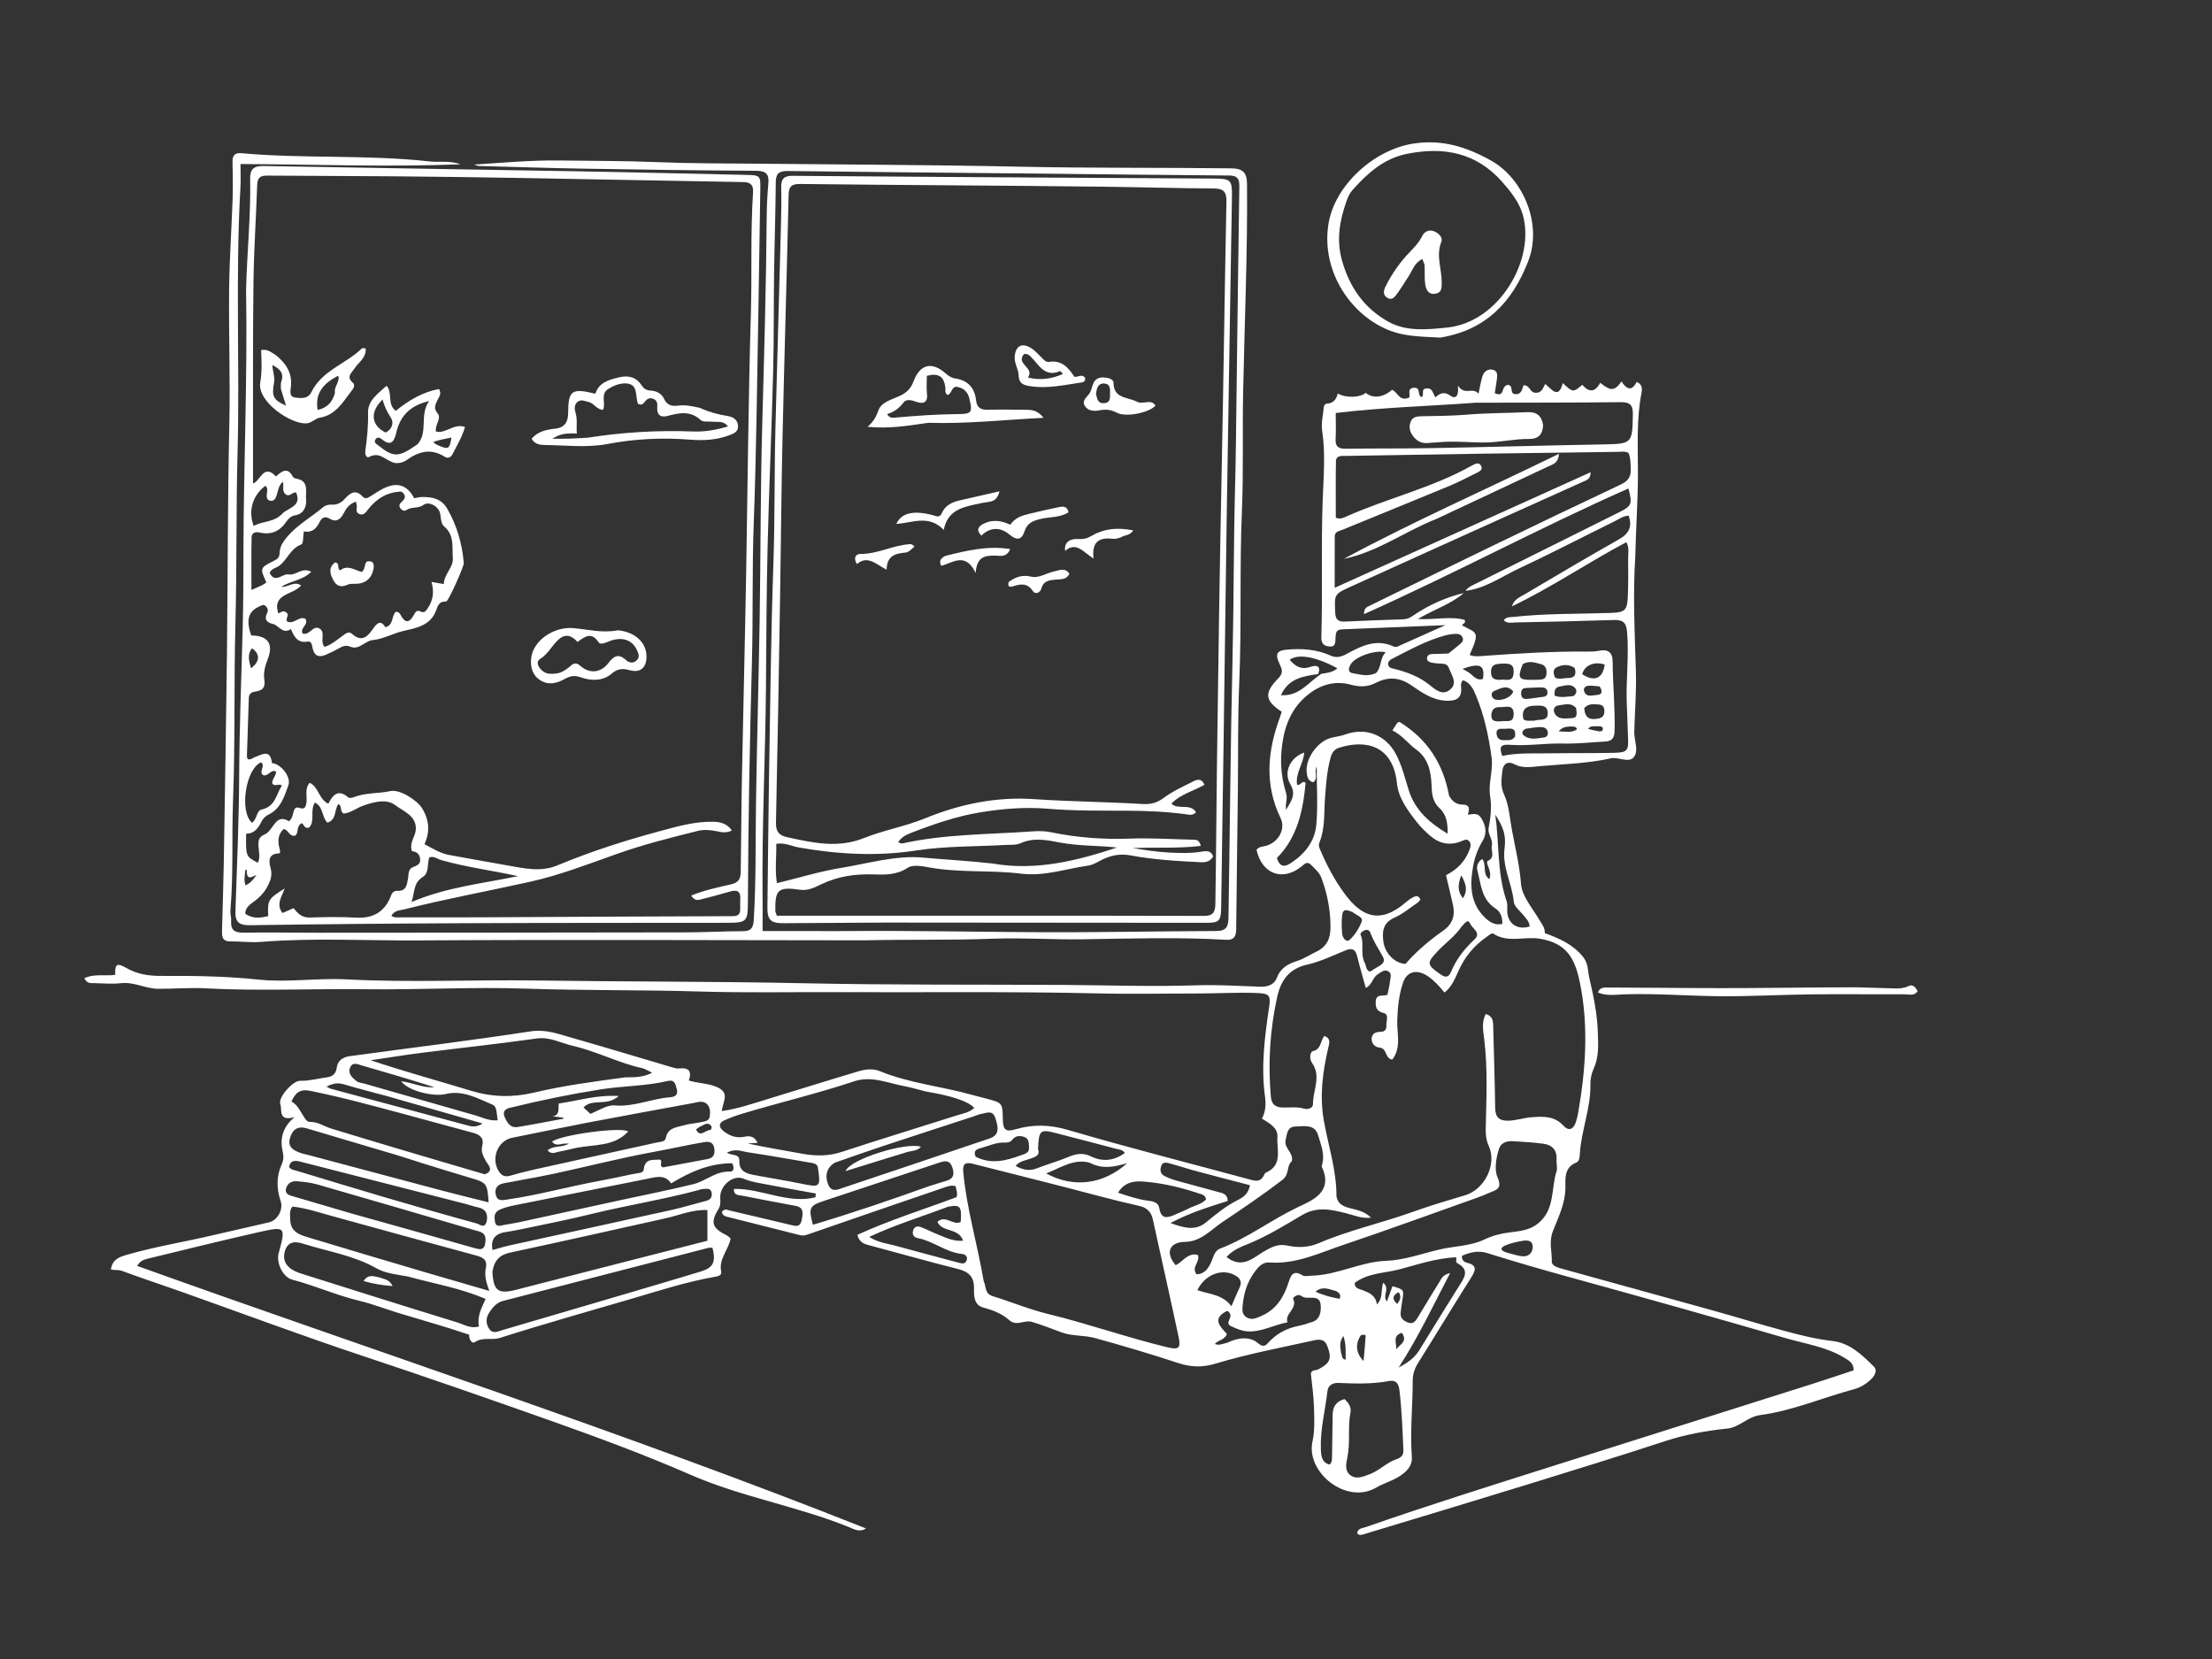 <?xml version="1.0" encoding="UTF-8" standalone="no"?>
<svg
   version="1.1"
   id="Layer_1"
   x="0px"
   y="0px"
   width="100%"
   viewBox="0 0 1024 768"
   enable-background="new 0 0 1024 768"
   xml:space="preserve"
   sodipodi:docname="hero_image.svg"
   inkscape:version="1.4 (86a8ad7, 2024-10-11)"
   xmlns:inkscape="http://www.inkscape.org/namespaces/inkscape"
   xmlns:sodipodi="http://sodipodi.sourceforge.net/DTD/sodipodi-0.dtd"
   xmlns="http://www.w3.org/2000/svg"
   xmlns:svg="http://www.w3.org/2000/svg"><rect x="0" y="0" width="1024" height="768" fill="#333333" stroke="none"/><defs
   id="defs28" /><sodipodi:namedview
   id="namedview28"
   pagecolor="#ffffff"
   bordercolor="#000000"
   borderopacity="0.25"
   inkscape:showpageshadow="2"
   inkscape:pageopacity="0.0"
   inkscape:pagecheckerboard="0"
   inkscape:deskcolor="#d1d1d1"
   inkscape:zoom="2.8468414"
   inkscape:cx="566.59286"
   inkscape:cy="124.52397"
   inkscape:window-width="1920"
   inkscape:window-height="991"
   inkscape:window-x="-9"
   inkscape:window-y="-9"
   inkscape:window-maximized="1"
   inkscape:current-layer="Layer_1" />


<path
   fill="#FFFFFF"
   opacity="1"
   stroke="none"
   d=" M757.023,257.624   C755.875,275.51 756.749,292.938 757.29,310.382   C757.583,319.808 756.836,329.267 756.55,338.711   C756.429,342.686 758.729,347.386 756.387,350.422   C754.021,353.49 749.32,350.237 745.654,351.06   C734.745,353.508 723.578,353.694 712.504,354.712   C708.536,355.076 704.732,355.779 700.837,353.687   C698.287,352.317 695.858,353.355 695.506,356.758   C695.117,360.518 694.406,363.75 696.364,367.992   C698.629,372.899 698.926,379.115 700.009,384.761   C701.56,392.849 703.477,400.879 704.13,409.248   C704.568,414.859 709.285,420.218 712.409,425.5   C713.671,427.636 715.311,429.493 715.135,431.976   C721.997,434.425 728.103,437.218 732.772,442.863   C735.328,445.953 734.974,449.356 735.735,452.65   C737.638,460.89 739.386,469.124 739.675,477.677   C739.874,483.552 740.287,489.207 737.727,494.763   C736.711,496.968 736.2,499.625 736.244,502.061   C736.443,512.918 732.117,523.045 731.386,533.734   C731.273,535.391 731.297,537.543 729.663,538.203   C723.866,540.542 724.753,545.886 724.673,550.138   C724.536,557.375 721.313,563.639 718.88,569.934   C716.941,574.949 718.491,579.31 718.376,583.912   C718.32,586.161 721.32,586.84 723.391,587.415   C746.33,593.785 769.293,600.069 792.227,606.455   C803.456,609.582 814.602,613.012 825.856,616.045   C833.219,618.029 840.59,619.921 848.252,620.776   C856.242,621.667 861.987,627.161 867.375,632.548   C869.541,634.714 867.404,637.471 865.615,639.046   C863.661,640.767 861.211,642.307 858.723,642.975   C844.025,646.917 829.93,653.079 814.717,655.101   C809.08,655.851 805.167,660.759 799.604,661.331   C789.815,662.337 780.259,664.051 770.852,667.135   C749.505,674.13 728.039,680.767 706.571,687.384   C681.616,695.075 656.608,702.594 631.614,710.157   C630.559,710.476 629.374,711.007 628.272,709.858   C628.497,707.43 630.752,707.473 632.28,706.938   C661.343,696.766 690.733,687.59 720.077,678.276   C759.589,665.733 799.129,653.277 838.649,640.758   C845.124,638.707 851.556,636.522 858.092,634.371   C858.162,630.942 855.827,629.784 853.752,628.521   C845.48,623.484 835.907,622.158 826.849,619.523   C793.278,609.757 759.607,600.328 725.899,591.042   C713.4,587.598 700.954,584.006 688.594,580.113   C684.328,578.769 680.528,579.691 676.783,581.361   C676.632,583.328 677.79,584.241 679.039,584.54   C683.724,585.664 683.321,587.814 681.117,591.292   C672.834,604.363 664.861,617.63 656.611,630.723   C654.935,633.381 653.977,636.048 653.983,639.134   C654.007,650.932 652.692,662.698 653.59,674.537   C653.929,679.012 650.379,682.038 646.655,684.128   C643.614,685.833 640.173,686.837 637.176,688.605   C623.247,696.822 604.449,681.526 607.585,667.311   C608.712,662.199 608.437,656.706 608.284,651.403   C608.133,646.141 607.332,640.898 606.824,635.733   C607.417,634.004 609.118,634.519 610.226,633.94   C615.844,631.005 616.689,628.984 614.39,622.979   C613.21,619.899 610.813,619.919 608.184,620.504   C592.93,623.898 577.542,626.776 562.572,631.298   C556.709,633.068 551.372,632.94 545.561,631.029   C532.766,626.821 519.84,622.983 506.853,619.412   C501.858,618.038 496.255,618.595 491.471,616.816   C486.891,615.113 482.36,613.33 477.659,611.919   C474.192,610.879 470.655,614.205 467.155,611.081   C463.813,608.098 459.602,606.492 455.188,605.302   C450.893,604.145 450.832,599.917 450.902,596.627   C451.021,591.043 448.495,588.706 443.352,587.42   C429.788,584.026 416.336,580.185 402.821,576.592   C400.341,575.932 397.902,575.421 396.878,571.645   C411.79,564.818 427.584,559.894 442.827,554.195   C443.47,552.092 442.589,550.627 442.364,549.09   C440.194,548.531 438.469,549.276 436.791,549.849   C415.699,557.055 394.618,564.296 373.559,571.6   C372.364,572.015 371.358,572.043 370.196,571.748   C359.388,569.007 348.572,566.303 337.763,563.566   C336.224,563.176 334.412,563.038 334.204,560.955   C335.407,559.335 336.703,560.126 337.942,560.417   C347.335,562.627 356.738,564.801 366.115,567.076   C368.633,567.687 370.543,568.13 371.18,564.55   C371.738,561.416 372.194,558.942 368.108,558.195   C359.926,556.7 351.758,555.125 343.598,553.513   C341.96,553.189 339.668,553.522 339.726,550.38   C352.455,550.067 364.628,557.474 377.485,554.27   C377.552,553.684 377.619,553.099 377.686,552.514   C370.239,551.153 362.776,549.875 355.352,548.398   C351.653,547.662 347.964,547.254 344.323,545.682   C339.29,543.51 332.977,549.07 333.423,554.808   C333.572,556.718 333.526,558.237 332.468,559.953   C328.781,565.932 329.737,568.599 336.313,571.822   C337.032,572.175 337.611,572.81 338.22,573.287   C337.291,578.651 332.633,582.7 333.846,588.632   C334.271,590.711 331.841,590.903 330.227,591.196   C317.443,593.517 305.1,597.499 292.669,601.15   C272.229,607.154 251.705,612.893 231.413,619.36   C227.558,620.589 223.598,618.783 219.854,621.289   C218.282,622.341 216.947,619.513 217.228,617.89   C206.078,614.085 195.052,611.063 184.133,607.723   C178.281,605.933 172.532,603.657 166.575,602.239   C155.885,599.694 145.852,595.144 135.241,592.376   C131.032,591.279 127.8,584.644 128.97,580.304   C132.349,567.766 132.304,567.567 119.504,570.466   C102.618,574.29 85.803,578.43 68.983,582.537   C67.154,582.983 65.048,583.336 63.485,586.024   C176.135,626.441 289.758,663.452 400.863,707.553   C397.948,709.523 395.263,707.851 393.07,706.961   C369.133,697.244 343.418,693.093 319.632,682.695   C297.993,673.236 275.751,665.07 253.477,657.176   C225.083,647.112 196.618,637.237 168.022,627.731   C139.448,618.232 111.233,607.654 82.848,597.586   C74.064,594.47 65.199,591.58 56.467,588.329   C54.836,587.722 53.242,588.117 51.364,587.707   C51.894,583.293 54.913,581.99 58.341,580.993   C71.623,577.13 85.284,574.941 98.728,571.794   C107.315,569.785 115.924,567.87 124.51,565.861   C128.523,564.922 131.221,559.881 129.94,556.071   C128.031,550.396 127.846,544.717 130.353,539.155   C131.271,537.12 131.388,535.336 130.859,532.999   C129.599,527.426 130.531,522.072 136.336,517.146   C128.545,519.345 130.712,513.654 129.764,511.118   C128.626,508.078 135.555,500.248 138.943,500.334   C143.154,500.441 147.144,499.275 151.24,498.734   C153.908,498.381 155.51,497.15 155.86,494.383   C156.314,490.785 158.899,489.337 162.049,488.909   C189.896,485.122 217.8,481.712 245.574,477.457   C252.551,476.388 258.338,478.59 264.462,480.339   C279.979,484.77 295.422,489.458 310.903,494.017   C312.009,494.343 313.209,494.75 314.308,494.624   C318.518,494.144 320.463,495.55 318.877,500.192   C323.177,501.516 327.406,501.436 331.483,503.063   C338.288,505.778 334.533,509.921 334.165,514.334   C341.507,513.328 348.316,510.93 355.187,508.845   C369.204,504.592 383.17,500.174 397.209,495.998   C400.528,495.011 403.996,494.501 407.488,495.934   C421.134,501.533 435.884,502.877 449.96,506.833   C452.203,507.463 454.47,508.003 456.722,508.603   C464.093,510.568 464.092,510.571 464.234,518.072   C464.329,523.088 465.518,524.132 470.2,522.766   C478.391,520.376 486.095,520.631 494.569,523.123   C522.663,531.385 551.079,538.555 579.346,546.235   C582.021,546.962 583.896,546.67 585.13,544.058   C585.339,543.614 585.597,543.025 585.986,542.857   C593.963,539.42 590.977,532.241 591.357,526.422   C591.645,522.013 587.693,520.055 584.17,517.812   C585.964,514.571 586.069,511.034 585.606,507.64   C583.693,493.595 585.49,479.771 587.551,465.928   C588.365,460.463 587.243,459.915 581.696,459.694   C572.717,459.336 563.771,459.91 554.811,459.909   C539.498,459.908 524.179,460.257 508.876,459.889   C468.405,458.917 427.931,459.469 387.459,459.294   C366.329,459.203 345.184,459.647 324.072,459.005   C297.179,458.188 270.279,458.591 243.38,457.666   C218.815,456.821 194.181,458.245 169.586,457.947   C144.802,457.646 120.016,458.859 95.234,457.534   C87.962,457.145 80.642,457.754 73.344,457.755   C67.516,457.755 62.204,454.498 56.175,455.136   C52.058,455.573 47.852,455.239 43.689,455.127   C42.116,455.085 40.254,455.473 39.043,452.855   C43.682,450.614 48.67,451.967 53.335,451.284   C53.183,446.302 54.055,445.565 58.478,448.094   C63.598,451.023 68.858,451.809 74.697,451.775   C89.672,451.689 104.628,451.899 119.592,453.475   C133.144,454.903 146.873,452.674 160.453,453.384   C189.72,454.915 218.972,453.48 248.227,453.899   C289.509,454.491 330.806,454.299 372.081,455.177   C412.069,456.027 452.054,455.721 492.039,455.951   C512.672,456.07 533.299,456.82 553.945,456.124   C563.749,455.793 573.59,456.442 583.409,456.777   C586.948,456.898 589.919,455.822 591.159,452.527   C592.839,448.063 596.362,446.181 600.382,444.892   C603.604,443.859 606.361,442.007 609.347,440.573   C614.415,438.14 615.951,434.348 615.923,428.907   C615.884,421.111 614.441,413.735 611.752,406.482   C610.759,403.806 608.698,402.181 606.849,400.301   C605.106,398.529 603.853,400.012 602.586,401.045   C593.825,408.185 584.212,404.695 581.676,393.419   C582.763,391.881 584.534,391.995 586.11,391.544   C591.825,389.906 595.289,383.802 592.826,378.723   C585.219,363.037 586.782,347.451 592.617,331.777   C592.902,331.011 593.114,330.218 593.346,329.482   C585.5,324.336 585.048,320.872 591.873,313.867   C594.271,311.406 593.426,309.663 592.307,307.276   C590.178,302.732 591.012,301.113 595.933,300.714   C602.771,300.161 609.597,300.59 615.943,303.476   C618.605,304.687 620.893,304.077 623.055,302.91   C630.044,299.139 636.966,295.48 645.178,299.295   C646.372,299.85 647.421,299.103 648.482,298.627   C655.268,295.581 662.061,292.551 669.11,289.4   C652.974,290.061 637.068,290.726 621.16,291.35   C618.178,291.467 618.383,293.577 618.245,295.594   C618.122,297.387 618.335,299.519 615.468,299.286   C612.904,299.077 611.604,297.88 611.687,295.116   C612.318,274.011 611.543,252.901 612.296,231.773   C612.677,221.098 613.696,210.233 612.065,199.444   C611.536,195.945 612.491,192.218 612.801,188.599   C612.879,187.692 613.425,186.9 614.315,186.853   C617.256,186.7 618.666,184.797 619.294,182.177   C623.239,184.373 629.87,184.06 632.198,181.838   C635.516,184.604 640.271,184.085 644.396,180.463   C647.029,181.328 647.657,186.044 652.254,184.07   C653.324,183.209 650.928,179.893 654.414,179.511   C657.961,179.123 655.962,183.135 658.082,183.812   C659.712,182.953 657.32,179.934 660.519,179.798   C663.456,179.674 663.167,182.242 664.557,183.93   C666.737,181.806 668.748,181.226 671.577,183.247   C673.995,184.975 675.476,183.022 674.86,178.462   C678.171,183.388 681.726,178.94 684.444,182.265   C685.12,179.174 685.507,176.718 686.214,174.358   C686.915,172.021 688.732,170.604 691.144,171.18   C693.459,171.733 693.163,173.919 692.922,175.763   C692.647,177.862 692.291,179.949 691.976,182.001   C693.914,182.903 695.183,182.743 695.685,180.761   C696.042,179.347 696.785,178.388 698.137,178.116   C700.542,178.685 699.125,181.229 700.544,182.233   C704.021,183.306 704.629,180.549 705.246,178.375   C708.236,178.136 708.081,181.646 710.722,181.814   C713.68,182.002 714.148,179.879 715.324,177.751   C718.268,180.08 721.49,185.109 723.446,177.325   C728.17,181.746 728.17,181.746 732.498,178.146   C735.627,181.786 738.508,181.631 740.748,177.2   C744.711,180.2 747.012,182.021 750.621,176.553   C752.874,180.113 755.381,181.421 757.662,176.794   C760.391,178 760.261,179.998 759.877,182.004   C757.505,194.378 758.268,206.909 758.25,219.368   C758.231,231.998 757.285,244.577 757.023,257.624  M611.768,311.897   C614.319,311.512 616.943,311.319 619.099,309.362   C609.203,303.974 601,302.512 597.029,305.419   C599.563,308.336 602.204,310.191 606.486,308.753   C608.608,308.04 611.948,307.575 610.181,312.04   C603.434,313.056 596.583,313.891 592.996,321.815   C601.698,322.395 605.569,315.795 611.768,311.897  M677.64,274.535   C671.702,279.663 664.133,282 656.349,286.565   C664.471,286.977 671.414,285.148 678.006,286.96   C678.828,288.621 676.982,288.598 676.873,289.536   C683.628,293.202 685.3,292.037 680.335,303.194   C682.756,304.16 685.27,303.734 687.689,303.563   C703.299,302.456 718.91,301.506 734.57,301.627   C736.396,301.641 738.275,301.667 740.042,301.284   C744.306,300.361 746.517,301.884 746.543,306.279   C746.606,317.06 747.759,327.806 747.424,338.607   C747.323,341.869 745.978,343.133 743.002,343.287   C736.522,343.622 730.033,344.361 723.565,344.211   C715.397,344.022 707.302,345.38 699.117,344.8   C694.58,344.479 693.933,345.713 695.427,349.95   C702.291,348.429 709.3,348.849 716.273,348.744   C726.592,348.588 736.917,348.724 747.235,348.501   C753.408,348.368 753.958,347.49 753.653,341.284   C753.418,336.487 753.382,331.681 753.133,326.885   C752.537,315.423 754.211,303.984 753.221,292.489   C752.833,287.977 751.082,286.89 747.018,287.023   C731.879,287.518 716.734,287.843 701.59,288.148   C699.799,288.184 697.718,288.795 696.12,287.105   C697.427,285.441 699.014,285.771 700.456,285.61   C715.514,283.93 730.658,284.261 745.764,283.732   C752.104,283.51 753.31,282.616 753.565,276.196   C753.796,270.373 753.787,264.535 753.713,258.705   C753.681,256.184 754.332,253.501 752.883,250.986   C734.824,260.585 718.134,271.984 699.926,280.694   C700.811,277.446 703.577,276.448 705.892,275.08   C720.37,266.527 734.829,257.935 749.472,249.67   C754.198,247.002 755.699,243.757 753.968,238.714   C751.514,238.795 749.746,240.169 747.847,241.107   C732.917,248.477 718.134,256.158 703.06,263.218   C694.828,267.074 687.27,272.613 678.399,273.486   C679.754,271.655 681.831,270.88 683.753,269.92   C705.652,258.986 727.559,248.07 749.477,237.173   C755.384,234.236 755.787,233.336 753.846,226.129   C712.64,244.375 672.933,265.749 631.427,284.311   C631.39,281.319 633.006,280.923 634.303,280.289   C653.159,271.079 671.997,261.832 690.891,252.702   C710.686,243.137 730.507,233.624 750.394,224.253   C753.545,222.769 755.004,220.871 754.916,217.407   C754.848,214.748 754.898,212.129 753.908,209.685   C752.223,208.77 750.529,209.158 748.892,209.179   C727.908,209.445 706.924,209.714 685.942,210.028   C664.965,210.343 643.99,210.704 623.014,211.057   C621.048,211.09 618.501,210.726 618.446,213.592   C618.28,222.349 618.386,231.112 618.386,239.69   C620.309,240.406 621.603,239.844 622.765,239.321   C642.037,230.653 662.917,225.944 681.454,215.474   C682.96,214.623 684.784,213.754 685.724,215.809   C686.526,217.564 684.739,218.359 683.379,219.02   C679.34,220.982 675.375,223.126 671.234,224.844   C654.636,231.725 637.976,238.459 621.358,245.292   C619.911,245.887 617.89,246.061 617.882,248.317   C617.857,256.083 617.872,263.85 617.872,272.105   C658.023,253.978 697.183,236.3 736.342,218.621   C736.355,221.759 734.615,222.2 733.165,222.858   C722.26,227.807 711.315,232.671 700.399,237.599   C675.206,248.972 650.002,260.324 624.845,271.778   C617.574,275.088 617.778,275.227 618.101,283.464   C618.228,286.702 619.365,287.904 622.59,287.743   C631.564,287.296 640.547,287.018 649.528,286.701   C651.086,286.646 652.456,286.153 653.721,285.284   C661.193,280.152 669.344,276.481 677.64,274.535  M618.689,553.751   C619.19,557.047 621.423,558.322 624.407,559.16   C627.772,560.105 631.475,560.492 634.682,563.689   C630.085,564.214 626.614,562.477 623.011,561.603   C616.132,559.934 609.71,558.361 602.645,562.565   C594.852,567.204 587.032,571.977 578.571,575.532   C574.893,577.077 570.844,578.423 567.79,581.916   C568.727,582.529 569.353,583.037 570.059,583.386   C576.202,586.423 580.487,582.056 585.058,579.379   C588.556,577.331 591.618,575.631 596.127,576.641   C600.773,577.682 605.875,577.48 610.403,575.533   C624.577,569.437 639.679,566.186 654.139,560.968   C662.103,558.094 670.254,555.723 678.367,553.277   C687.206,550.612 693.067,539.114 689.226,530.568   C687.972,527.778 687.72,525.278 687.782,522.482   C688.088,508.693 688.779,494.916 687.085,481.133   C686.63,477.432 685.751,473.335 687.782,469.413   C691.506,470.527 691.195,473.334 691.263,475.932   C691.582,488.234 691.996,500.535 692.158,512.84   C692.218,517.41 694.177,518.995 698.619,518.79   C702.158,518.625 705.485,517.461 708.961,517.208   C714.269,516.822 719.521,516.503 723.685,521.037   C726.266,523.847 728.377,522.819 729.515,519.441   C729.939,518.182 730.276,516.88 730.506,515.572   C734.068,495.31 735.519,474.873 731.33,454.664   C728.923,443.053 724.92,436.684 712.989,434.587   C705.794,433.322 698.203,436.675 691.406,432.275   C690.543,431.717 689.323,432.946 688.349,433.617   C682.443,437.684 678.076,442.934 675.136,449.527   C673.557,453.069 672.078,456.845 668.697,459.486   C666.33,456.574 663.995,453.98 661.118,451.995   C656.19,448.595 651.352,449.394 649.461,455.009   C647.618,460.48 647.011,466.526 646.821,472.351   C646.621,478.487 648.863,484.827 644.532,490.504   C641.068,490.102 642.205,485.247 638.613,484.957   C636.586,484.794 634.874,483.172 634.976,480.842   C635.087,478.318 636.989,477.67 639.216,477.651   C641.141,477.634 641.937,476.387 641.798,474.704   C641.632,472.701 643.173,469.615 640.54,468.961   C637.18,468.125 636.734,466.283 636.863,463.566   C637.037,459.903 640.265,461.348 642.286,460.495   C642.703,458.383 643.252,456.299 643.488,454.179   C643.661,452.624 644.496,450.629 642.645,449.632   C640.73,448.601 639.251,450.158 637.704,451.122   C635.345,452.593 635.189,456.044 632.25,457.335   C630.857,452.247 629.437,447.486 628.274,442.664   C627.489,439.41 625.912,438.729 622.864,439.967   C617.004,442.348 611.207,445.202 605.096,446.567   C596.587,448.468 592.879,454.043 591.208,461.661   C587.872,476.869 586.962,492.252 588.323,507.775   C588.611,511.049 590.283,512.536 593.435,512.677   C596.884,512.83 600.332,512.213 603.8,513.253   C605.263,513.691 607.84,513.061 607.816,511.199   C607.733,504.811 611.808,498.32 607.359,492.001   C606.089,490.196 606.355,486.948 607.824,486.598   C611.82,485.647 611.104,481.726 613.147,479.549   C616.254,480.905 615.368,482.948 614.824,485.328   C612.338,496.195 610.846,506.935 612.774,518.341   C614.723,529.871 618.693,541.114 618.689,553.751  M455.398,593.156   C456.563,595.532 455.792,598.857 459.456,599.988   C468.019,602.63 476.355,606.127 485.035,608.238   C503.609,612.756 521.64,619.152 540.211,623.651   C545.528,624.938 546.762,624.306 545.624,618.956   C541.755,600.764 537.636,582.626 533.676,564.454   C532.907,560.923 530.823,559.034 527.378,558.25   C520.896,556.775 514.44,555.221 508.009,553.5   C488.905,548.39 469.687,543.707 450.529,538.797   C447.125,537.924 445.55,538.44 445.923,542.535   C447.463,559.444 452.432,575.694 455.398,593.156  M670.836,368.404   C672.222,370.888 674.126,372.483 677.169,372.482   C680.597,372.48 680.258,374.779 679.472,377.142   C682.009,376.924 684.128,376.007 685.815,378.886   C687.886,382.42 688.431,385.83 686.378,389.212   C684.079,393.001 682.618,397.137 681.894,401.311   C680.427,409.763 680.557,418.153 687.418,424.765   C689.594,426.863 692.004,428.484 695.467,427.71   C695.638,424.606 694.527,421.973 692.327,420.575   C685.698,416.364 685.609,409.211 683.901,402.834   C683.457,401.176 684.043,398.967 686.135,397.67   C688.448,400.414 685.969,404.583 689.478,406.985   C690.281,404.732 689.624,403.041 689.029,401.33   C688.708,400.41 687.962,398.956 688.777,398.561   C692.308,396.847 690.108,393.862 690.614,391.513   C691.244,388.585 688.599,386.131 689.125,383.356   C690.057,378.445 690.622,373.534 689.832,368.607   C688.865,362.578 691.301,356.655 690.514,350.803   C689.193,340.986 687.124,331.233 683.303,322.028   C682.119,319.177 680.654,316.036 677.322,314.874   C676.186,315.944 676.297,317.02 676.387,317.962   C676.879,323.124 674.365,324.577 669.534,324.379   C663.091,324.115 658.19,320.579 653.315,317.23   C647.873,313.491 642.615,313.176 636.927,316.103   C633.201,318.021 629.565,318.11 625.399,316.976   C618.773,315.173 612.434,316.518 606.714,320.668   C597.432,327.402 594.14,337.001 593.23,347.836   C592.68,354.382 593.399,360.809 595.361,367.052   C596.197,369.713 594.832,372.276 595.403,374.893   C597.366,371.126 600.351,368.173 597.301,362.971   C593.958,357.268 597.576,350.409 603.772,348.4   C603.381,353.583 599.596,357.975 600.458,363.262   C602.105,363.922 602.791,360.884 604.402,362.435   C603.2,375.344 600.587,387.692 591.111,397.196   C592.194,400.881 594.259,401.663 597.214,399.778   C603.833,395.558 608.653,389.651 609.354,381.861   C610.146,373.055 609.536,364.124 609.536,354.933   C608.149,357.351 610.477,360.239 607.937,362.137   C605.381,361.519 605.113,359.44 604.903,357.497   C604.226,351.214 609.943,343.169 616.132,341.593   C618.382,341.02 620.73,340.742 622.903,339.966   C632.292,336.612 641.436,340.198 646.167,349.02   C649.034,354.366 650.367,360.241 652.183,365.918   C655.184,375.304 661.909,380.978 670.136,385.955   C670.256,381.281 669.719,377.174 666.326,374.05   C663.099,371.078 662.84,367.295 662.694,363.246   C662.468,356.948 661.035,350.923 655.554,346.943   C651.796,344.214 649.084,340.317 644.571,338.129   C645.236,337.099 645.658,336.433 646.093,335.775   C646.54,335.099 646.86,334.276 647.844,334.186   C660.461,341.944 668.022,353.122 670.836,368.404  M650.645,446.219   C655.781,440.268 661.805,435.281 668.171,430.764   C672.656,427.582 673.715,423.574 672.55,418.57   C671.516,414.128 670.471,409.688 669.404,405.134   C674.692,402.502 678.381,398.612 680.338,393.201   C680.797,391.934 681.128,390.545 680.129,389.412   C678.972,388.102 677.645,388.987 676.454,389.462   C671.114,391.593 666.296,390.56 662.064,386.902   C659.813,384.957 657.653,382.827 655.823,380.49   C651.636,375.146 647.377,369.375 646.694,362.657   C644.945,345.47 632.743,342.035 619.823,346.182   C617.826,346.823 616.641,348.321 616.037,350.464   C614.258,356.784 613.832,363.306 613.366,369.764   C612.876,376.554 613.457,383.431 610.829,389.939   C610.434,390.916 610.488,391.81 610.909,392.81   C614.002,400.177 617.682,407.241 622.42,413.668   C630.088,424.069 638.569,428.312 650.904,417.611   C651.901,416.746 653.011,415.964 654.178,415.351   C655.411,414.703 656.738,414.439 657.534,416.399   C657.179,416.834 656.867,417.455 656.365,417.795   C652.781,420.216 649.392,423.112 645.49,424.833   C640.113,427.205 639.781,431.367 640.421,435.99   C641.154,441.294 645.678,445.995 650.645,446.219  M699.943,528.266   C697.231,528.256 694.828,529.086 693.937,531.816   C692.526,536.138 691.715,541.502 693.243,544.982   C695.679,550.53 692.447,550.859 689.336,552.229   C687.513,553.032 685.671,553.803 683.795,554.468   C663.281,561.748 642.834,569.229 622.208,576.176   C610.945,579.97 599.979,585.362 587.533,584.443   C585.02,584.258 583.156,585.83 581.639,587.716   C577.88,592.388 575.893,597.789 575.341,603.704   C575.131,605.961 574.623,608.461 577.253,609.926   C579.647,611.26 581.739,610.119 583.892,609.199   C590.899,606.203 594.403,600.373 596.564,593.5   C597.596,590.22 598.822,587.847 602.818,590.319   C604.087,591.104 605.711,590.57 607.205,590.541   C619.085,590.311 629.738,584.116 641.598,583.673   C650.12,583.356 658.187,580.352 666.42,578.425   C673.347,576.803 680.699,576.895 687.221,573.774   C690.905,572.011 694.626,571.072 698.644,570.544   C703.327,569.929 708.039,569.656 712.143,566.263   C719.917,559.834 717.976,550.281 720.572,542.223   C721.047,540.748 720.447,538.681 720.584,536.844   C720.892,532.699 718.711,530.087 714.709,529.506   C710.11,528.839 705.441,528.647 699.943,528.266  M428.458,505.249   C425.236,504.439 422.044,503.462 418.784,502.854   C411.087,501.418 403.474,497.887 395.49,500.551   C378.297,506.288 360.648,510.411 343.32,515.659   C340.624,516.475 337.964,517.471 335.385,518.606   C332.515,519.869 332.713,521.82 334.881,523.572   C337.695,525.847 340.959,527.017 344.626,526.23   C347.282,525.66 349.339,526.12 350.708,529.057   C349.012,529.165 347.568,529.258 346.124,529.35   C354.561,531.194 363.037,532.578 371.487,534.111   C377.638,535.227 383.576,535.255 389.68,533.249   C407.372,527.434 425.19,522.002 442.938,516.356   C445.707,515.475 448.732,515.036 451.033,512.9   C448.2,509.832 441.081,507.384 428.458,505.249  M683.122,186.425   C661.662,188.031 640.122,188.561 618.348,191.194   C618.348,195.267 618.521,199.256 618.297,203.224   C618.093,206.846 619.711,207.776 623.05,207.729   C636.367,207.541 649.689,207.693 663.004,207.447   C689.312,206.959 715.615,206.194 741.923,205.734   C755.562,205.495 755.67,205.401 755.893,191.818   C755.966,187.357 754.508,186.127 750.166,186.175   C728.064,186.421 705.959,186.382 683.122,186.425  M289.478,498.728   C293.538,498.709 297.625,498.835 301.888,496.595   C300.06,495.731 298.782,494.818 297.372,494.511   C286.298,492.096 276.199,486.666 265.173,484.15   C259.613,482.881 254.602,479.867 248.356,480.757   C230.753,483.265 213.057,485.12 195.413,487.353   C187.452,488.361 179.527,489.655 171.585,490.819   C187.071,496.015 202.626,500.246 218.039,504.943   C227.804,507.919 237.353,508.134 247.284,505.779   C260.867,502.558 274.728,500.723 289.478,498.728  M227.959,588.706   C228.409,597.596 230.589,599.223 238.977,597.06   C256.04,592.659 273.111,588.289 290.181,583.915   C302.707,580.706 315.236,577.509 327.48,574.379   C327.48,569.323 327.48,564.912 327.48,560.168   C320.554,559.869 314.551,562.536 308.304,563.935   C284.295,569.312 260.283,574.68 236.229,579.846   C231.522,580.857 228.821,583.223 227.959,588.706  M224.39,543.618   C229.126,542.048 225.725,538.968 224.911,537.46   C223.668,535.158 222.58,533.177 223.236,530.547   C224.19,526.725 222.128,525.227 218.766,524.343   C208.466,521.635 198.222,518.711 187.931,515.971   C173.149,512.035 158.411,507.941 143.388,504.946   C138.74,504.019 136.628,506.077 134.936,509.916   C137.699,511.42 138.789,514.104 140.313,516.411   C141.162,517.694 141.914,519.392 143.443,519.356   C147.18,519.269 150.056,521.448 153.353,522.456   C176.746,529.608 200.21,536.527 224.39,543.618  M271.222,519.847   C259.827,522.133 248.421,524.37 237.04,526.726   C230.505,528.079 227.281,535.98 230.703,541.891   C231.932,544.013 233.529,545.022 236.065,544.304   C239.573,543.31 243.096,542.343 246.654,541.552   C265.798,537.295 284.955,533.095 304.108,528.882   C305.698,528.532 307.876,528.731 308.249,526.751   C309.147,521.971 313.218,521.939 316.532,520.954   C319.219,520.155 322.096,520.015 324.855,519.426   C326.423,519.092 328.285,518.926 328.591,516.75   C328.88,514.691 328.719,512.497 327.26,511.098   C325.364,509.279 322.829,510.287 320.59,510.694   C304.401,513.636 288.223,516.635 271.222,519.847  M188.584,590.876   C183.682,589.981 178.532,589.551 174.187,587.089   C163.749,581.175 151.98,579.399 140.788,575.879   C137.654,574.893 133.442,573.923 131.889,579.198   C130.518,583.857 132.869,587.506 139.252,589.521   C163.49,597.172 187.723,604.843 212.024,612.291   C214.895,613.171 217.698,615.209 221.754,614.058   C220.794,609.695 222.706,605.834 224.8,601.331   C213.228,596.303 201.117,594.311 188.584,590.876  M598.037,537.587   C595.372,539.758 597.12,543.564 593.63,546.232   C584.668,553.084 575.36,559.394 566.014,565.646   C560.582,569.28 555.95,574.789 548.693,574.887   C541.315,574.987 539.261,579.88 544.267,585.699   C547.63,584.096 549.806,579.746 554.5,580.953   C555.805,584.149 551.284,586.49 553.933,589.923   C557.623,589.796 559.409,587.217 560.787,584.048   C561.772,581.786 562.26,578.974 564.845,577.993   C577.52,573.184 588.298,564.828 600.481,558.996   C607.12,555.818 617.434,552.062 611.928,540.219   C611.806,539.957 611.901,539.548 611.997,539.24   C613.485,534.432 611.446,529.964 610.216,525.599   C608.708,520.25 603.678,521.381 599.663,521.507   C595.942,521.623 595.906,524.579 595.199,527.521   C594.203,531.669 598.898,533.357 598.037,537.587  M134.438,565.805   C135.057,570.27 138.678,571.606 142.139,572.658   C160.265,578.171 178.439,583.524 196.606,588.896   C206.271,591.754 215.957,594.537 226.532,597.615   C225.068,593.715 224.197,590.461 224.886,587.208   C225.724,583.25 223.775,582.115 220.376,581.2   C197.759,575.115 175.194,568.835 152.608,562.634   C146.887,561.064 141.238,559.149 135.342,558.56   C133.697,560.701 134.395,562.906 134.438,565.805  M290.366,598.763   C301.682,595.4 313.016,592.097 324.306,588.649   C330.261,586.831 331.449,584.331 329.847,577.643   C329.241,577.643 328.563,577.506 327.96,577.662   C296.262,585.848 264.576,594.077 232.871,602.235   C229.832,603.017 228.128,605.215 226.553,607.517   C224.937,609.879 224.763,612.557 226.373,615.045   C228.12,617.746 230.489,616.358 232.657,615.721   C251.635,610.148 270.606,604.553 290.366,598.763  M616.647,673.848   C616.739,667.529 616.835,661.21 616.922,654.891   C616.974,651.128 618.67,648.669 622.451,647.666   C624.245,649.471 625.664,651.319 625.172,653.892   C623.855,660.773 625.161,667.816 623.731,674.71   C623.141,677.555 622.365,680.982 625.271,683.022   C627.99,684.931 630.987,683.573 633.848,682.539   C638.429,680.885 641.885,677.086 646.306,675.566   C649.093,674.608 649.767,673.44 649.667,671.162   C649.262,661.928 648.936,652.69 647.834,643.496   C647.467,640.436 646.206,638.731 643.052,639.322   C635.303,640.773 627.518,640.545 619.71,640.199   C617.124,640.085 614.852,641.186 614.538,643.891   C613.487,652.937 611.095,661.844 611.463,671.031   C611.579,673.934 611.894,677.015 615.412,678.006   C616.783,677.04 616.539,675.8 616.647,673.848  M195.197,538.382   C191.234,537.117 187.29,535.788 183.303,534.6   C169.592,530.513 155.854,526.519 142.155,522.393   C137.88,521.106 135.479,522.772 134.272,526.762   C133.016,530.913 135.723,532.482 138.894,533.651   C140.137,534.109 141.461,534.345 142.747,534.688   C163.478,540.207 184.203,545.751 204.943,551.235   C211.936,553.084 218.97,554.782 226.198,556.603   C225.628,547.941 225.199,547.464 218.379,545.461   C210.882,543.26 203.426,540.918 195.197,538.382  M386.616,538.177   C382.925,540.213 381.68,543.959 383.346,548.222   C384.915,552.236 387.863,550.664 390.465,549.794   C412.975,542.263 435.477,534.71 457.955,527.085   C462.101,525.678 462.739,523.043 460.652,517.278   C459.377,513.755 456.671,515.261 454.371,515.634   C453.237,515.817 452.159,516.34 451.053,516.702   C437.011,521.293 422.957,525.845 408.932,530.488   C401.704,532.881 394.529,535.435 386.616,538.177  M627.152,593.85   C626.929,596.459 629.276,596.684 630.753,597.245   C633.924,598.449 636.841,599.685 637.414,603.877   C640.345,600.893 639.176,597.263 640.29,593.824   C643.754,596.475 639.662,599.8 642.052,602.472   C642.964,599.964 643.79,597.691 644.612,595.431   C649.98,596.958 650.011,597.031 649.145,602.113   C648.838,603.916 648.645,605.738 648.413,607.554   C648.067,610.258 649.771,611.487 651.94,612.282   C654.197,613.11 655.283,611.619 656.284,609.961   C659.638,604.404 662.978,598.837 666.413,593.33   C667.284,591.934 667.878,590.091 671.298,589.356   C663.313,604.679 656.416,619.295 647.508,633.043   C651.33,631.041 654.753,628.756 657.035,625.056   C663.149,615.141 669.216,605.196 675.436,595.347   C677.849,591.525 680.537,587.936 674.697,584.806   C673.413,584.118 674.648,582.56 673.983,582.012   C664.82,582.494 656.415,585.314 647.969,587.586   C641.144,589.422 633.657,589.123 627.152,593.85  M162.641,561.737   C181.852,567.124 201.077,572.461 220.261,577.94   C223.968,578.999 224.571,577.246 224.744,574.223   C224.966,570.346 222.022,570.169 219.538,569.443   C195.287,562.358 171.041,555.252 146.757,548.276   C143.75,547.412 140.549,547.131 137.414,546.837   C135.023,546.613 133.055,547.817 132.439,550.138   C131.698,552.931 134.129,553.363 136.015,553.92   C144.63,556.464 153.259,558.955 162.641,561.737  M278.099,546.549   C283.148,545.53 288.211,544.576 293.238,543.456   C294.963,543.071 297.814,543.229 298.006,541.402   C298.581,535.961 302.425,537.152 305.466,536.787   C307.163,537.74 304.717,539.602 306.933,540.411   C313.633,539.165 320.644,537.887 327.643,536.547   C330.288,536.04 331.041,534.292 330.691,531.743   C330.291,528.824 328.449,528.316 326.024,528.72   C318.387,529.993 310.84,531.746 303.22,533.135   C287.546,535.993 272.08,539.977 256.492,543.332   C248.734,545.002 240.889,546.269 233.099,547.797   C230.148,548.376 228.78,550.28 229.556,553.258   C230.323,556.205 232.579,555.623 234.816,555.302   C249.133,553.243 263.066,549.308 278.099,546.549  M297.486,546.134   C278.469,549.921 259.449,553.695 240.437,557.509   C237.355,558.127 234.274,558.663 231.336,560.004   C228.655,561.228 228.799,563.28 229.11,565.418   C229.523,568.255 231.535,567.427 233.348,567.057   C235.459,566.625 237.612,566.39 239.718,565.935   C255.637,562.488 271.548,559.004 287.464,555.541   C298.632,553.111 309.854,550.906 320.951,548.188   C326.748,546.769 331.426,542.023 337.996,542.374   C339.698,542.464 340,540.478 338.952,538.504   C328.656,538.485 319.596,542.39 310.691,547.83   C307.47,543.017 302.785,545.226 297.486,546.134  M241.291,569.045   C239.007,569.469 236.735,569.99 234.436,570.297   C229.455,570.964 226.983,573.455 228.011,578.669   C230.696,577.94 233.336,577.102 236.031,576.511   C260.849,571.066 285.687,565.707 310.495,560.215   C315.999,558.997 321.403,557.334 326.864,555.916   C328.768,555.422 329.752,554.314 329.464,552.325   C329.109,549.88 327.181,550.318 325.582,550.411   C324.605,550.468 323.643,550.844 322.681,551.101   C306.658,555.39 290.252,557.966 274.128,561.91   C263.592,564.487 252.818,566.679 241.291,569.045  M429.828,549.204   C432.525,548.359 435.203,547.448 437.923,546.685   C441.179,545.771 441.968,544.01 440.95,540.699   C439.791,536.93 437.577,537.296 434.775,538.228   C416.944,544.164 399.106,550.074 381.266,555.983   C374.728,558.148 374.186,559.195 376.319,566.975   C394.103,561.69 411.639,555.722 429.828,549.204  M236.356,512.77   C233.928,513.174 232.574,514.613 233.565,516.955   C234.658,519.541 236.163,522.308 239.711,521.722   C246.762,520.557 253.779,519.18 260.809,517.891   C260.777,517.724 260.745,517.557 260.713,517.39   C259.075,517.184 257.437,516.977 255.8,516.771   C259.284,516.256 258.316,513.331 258.693,510.851   C267.578,509.56 276.147,506.772 286.421,507.378   C280.972,512.377 274.304,508.272 270.106,512.668   C271.132,513.613 272.138,514.54 273.346,515.653   C276.802,514.209 281.194,511.462 284.337,511.734   C293.44,512.524 301.493,508.617 310.141,507.959   C312.399,507.788 314.066,506.953 313.299,504.143   C312.719,502.014 312.35,499.661 309.227,500.396   C298.997,502.803 288.451,502.678 278.136,504.298   C264.351,506.461 250.678,509.262 236.356,512.77  M225.399,564.852   C225.887,561.498 224.516,559.543 221.133,558.892   C219.346,558.548 217.627,557.864 215.857,557.411   C190.172,550.833 164.481,544.273 138.796,537.696   C136.225,537.037 134.329,537.39 133.81,540.181   C134.798,541.602 136.037,541.602 137.133,541.932   C150.642,545.997 164.127,550.14 177.661,554.119   C191.993,558.333 206.351,562.462 220.76,566.4   C222.052,566.754 224.628,569.252 225.399,564.852  M438.9,558.614   C426.961,563.179 414.662,566.855 402.381,572.607   C406.73,575.325 410.761,575.663 414.561,576.693   C424.188,579.3 433.815,581.909 443.458,584.453   C445.006,584.861 446.963,585.53 447.57,583.171   C447.979,581.582 446.849,580.65 445.337,580.497   C437.881,579.742 432.036,574.521 424.798,573.135   C423.214,572.831 422.188,571.696 422.654,569.81   C423.129,567.884 424.604,567.449 426.116,567.99   C428.763,568.937 431.25,570.32 433.87,571.352   C437.551,572.801 441.16,574.759 445.87,574.368   C443.674,568.166 436.232,570.649 433.944,565.656   C437.664,562.181 441.229,567.495 444.728,565.685   C445.279,558.517 444.582,557.543 438.9,558.614  M218.471,515.89   C222.373,516.792 225.995,519.066 230.43,518.618   C229.84,515.84 230.18,512.297 228.077,511.413   C221.181,508.516 214.255,504.511 206.342,506.457   C200.783,507.824 188.922,505.095 185.734,500.554   C191.206,501.247 195.944,503.714 201.063,503.304   C189.955,499.723 178.786,496.509 167.627,493.267   C165.555,492.665 163.19,491.417 162.053,494.287   C160.957,497.053 163.107,498.911 164.97,500.43   C165.925,501.209 167.458,501.29 168.737,501.658   C185.055,506.345 201.374,511.027 218.471,515.89  M670.511,302.528   C672.187,301.181 673.895,299.872 675.527,298.474   C676.521,297.623 677.73,296.718 677.063,295.145   C676.465,293.733 675.109,293.357 673.737,293.432   C672.262,293.513 670.767,293.706 669.339,294.076   C660.576,296.352 652.739,300.774 644.744,304.821   C643.542,305.43 642.323,306.219 642.683,307.844   C642.986,309.208 644.278,309.357 645.413,309.639   C651.264,311.095 656.849,313.151 661.632,316.968   C664.53,319.281 667.751,322.245 671.315,319.231   C674.88,316.215 671.996,312.612 670.747,309.277   C670.061,307.445 668.803,307.283 667.242,307.212   C665.761,307.145 664.255,307.081 662.817,306.762   C661.726,306.52 660.415,306.081 660.627,304.53   C660.823,303.091 662.005,302.788 663.231,302.754   C665.391,302.693 667.553,302.681 670.511,302.528  M552.007,541.667   C548.5,540.627 545.008,539.532 541.48,538.571   C540.061,538.184 538.325,537.723 537.616,539.62   C536.934,541.442 537.052,543.378 539.046,544.39   C540.812,545.286 542.703,546.002 544.612,546.54   C551.01,548.343 557.453,549.988 563.853,551.786   C565.824,552.339 568.259,552.555 568.321,555.971   C559.708,558.719 550.951,561.334 541.821,566.189   C548.304,568.479 553.385,569.934 558.381,565.814   C562.841,562.136 567.296,558.461 572.507,555.804   C575.106,554.479 577.843,553.052 578.644,548.671   C569.965,546.416 561.368,544.183 552.007,541.667  M480.532,531.879   C481.591,534.954 479.293,535.523 477.248,536.303   C474.891,537.203 472.142,537.354 470.158,539.745   C473.517,541.568 476.506,542.217 479.921,540.879   C484.704,539.007 489.691,537.642 494.419,535.652   C497.966,534.16 501.247,533.484 504.869,535.258   C510.339,537.937 515.609,537.451 520.721,533.762   C519.661,532.066 517.838,532.131 516.348,531.733   C507.209,529.289 498.05,526.92 488.887,524.57   C481.499,522.674 480.939,523.13 480.532,531.879  M378.565,540.09   C378.012,538.897 376.976,538.54 375.768,538.338   C365.804,536.67 355.864,534.851 345.874,533.363   C343.179,532.961 340.269,531.491 336.487,533.673   C338.973,535.04 342.413,534.047 342.271,537.404   C342.076,542.014 345.284,543.238 348.873,543.92   C356.198,545.312 363.571,546.459 370.875,547.949   C379.833,549.777 380.003,549.712 378.565,540.09  M568.191,621.579   C572.933,619.216 578.562,618.535 582.233,621.707   C584.96,624.063 586.135,622.681 587.102,621.607   C590.893,617.393 595.485,614.947 600.96,613.837   C603.227,613.377 605.461,612.681 607.646,611.911   C611.199,610.659 611.535,607.134 611.413,604.448   C611.142,598.528 605.371,602.066 602.681,600.084   C601.286,599.056 600.208,599.568 599.098,600.409   C598.854,600.594 598.526,601.064 598.603,601.218   C600.929,605.82 594.595,607.965 596,612.139   C589.862,613.333 584.677,616.279 578.689,616.365   C575.371,616.412 572.506,615.172 569.752,613.849   C567.099,612.575 570.229,610.294 569.529,608.491   C569.217,607.689 568.859,606.967 567.934,606.907   C560.645,610.571 565.161,614.344 567.969,617.554   C566.861,620.474 563.872,620.254 562.395,622.171   C564.341,622.95 565.887,622.131 568.191,621.579  M549.444,559.892   C552.311,558.121 555.977,557.759 558.276,555.316   C558.113,553.722 557.216,553.222 556.274,552.9   C547.452,549.884 538.409,547.638 529.128,546.966   C525.034,546.67 520.533,547.207 517.563,552.143   C522.323,553.67 526.625,555.219 531.223,555.788   C533.621,556.085 536.225,556.514 536.666,559.25   C537.569,564.849 540.712,563.696 544.187,562.178   C545.708,561.514 547.244,560.885 549.444,559.892  M179.112,507.406   C172.548,505.634 165.945,503.992 159.438,502.029   C156.545,501.157 154.059,501.427 151.16,503.065   C152.053,503.5 152.58,503.866 153.163,504.023   C174.473,509.751 195.788,515.464 217.106,521.166   C219.258,521.742 221.339,521.514 223.387,520.078   C208.893,515.915 194.4,511.751 179.112,507.406  M676.513,429.057   C673.732,433.263 669.595,436.157 666.147,439.717   C660.24,445.816 660.28,446.475 667.011,451.174   C669.312,452.779 670.758,452.25 671.682,450.001   C674.125,444.056 677.942,439.226 682.615,434.844   C685.799,431.859 681.612,429.837 680.601,427.649   C679.377,425 678.065,427.575 676.513,429.057  M504.402,538.23   C496.962,536.325 491.292,540.472 484.326,543.22   C497.031,550.125 510.736,548.328 521.797,538.492   C516.203,540.021 510.608,541.545 504.402,538.23  M697.141,416.276   C697.871,417.819 697.803,419.372 697.739,421.085   C697.508,427.287 702.299,430.802 708.08,428.893   C708.076,426.708 706.562,425.335 705.346,423.786   C703.721,421.717 700.965,419.706 700.772,417.489   C700.04,409.102 695.328,401.545 696.51,392.696   C697.367,386.29 695.653,382.532 692.211,377.109   C694.067,390.262 692.994,403.18 697.141,416.276  M572.497,599.034   C573.554,596.237 576.233,593.297 572.316,590.737   C566.335,586.83 557.919,589.695 554.297,597.266   C559.734,599.169 566.008,599.165 570.053,604.71   C571.039,602.389 571.615,601.032 572.497,599.034  M451.66,535.494   C458.825,539.15 465.794,537.346 472.745,534.757   C474.452,534.122 476.531,533.733 476.36,531.369   C476.236,529.642 476.514,527.372 474.572,526.513   C472.584,525.633 470.261,525.528 468.703,527.521   C467.726,528.771 466.503,528.996 465.206,528.932   C461.265,528.736 457.776,530.445 454.136,531.464   C452.512,531.919 450.336,532.362 451.66,535.494  M637.022,311.561   C639.636,308.848 638.704,304.697 641.469,301.985   C636.701,300.625 627.21,304.059 625.255,307.575   C624.273,309.341 623.682,311.314 626.502,311.714   C629.733,312.173 633.021,313.448 637.022,311.561  M631.999,446.18   C632.515,447.492 632.384,449.202 634.213,449.791   C635.76,448.838 637.284,447.862 638.844,446.949   C640.55,445.95 641.154,444.643 640.135,442.821   C638.121,439.215 635.845,435.754 634.404,431.839   C633.954,430.617 632.882,430.075 631.577,430.731   C630.688,431.177 629.48,431.904 629.92,432.897   C631.715,436.949 629.422,441.56 631.999,446.18  M626.134,422.231   C624.131,421.501 621.736,420.093 621.323,423.74   C621.01,426.512 621.092,429.36 621.307,432.15   C621.457,434.091 623.185,436.451 624.684,435.147   C627.173,432.982 629.104,429.817 630.35,426.705   C631.226,424.517 628.131,423.884 626.134,422.231  M704.931,307.436   C702.359,313.853 702.973,314.847 709.434,314.724   C710.423,314.705 711.412,314.68 712.4,314.661   C714.194,314.628 715.719,314.218 715.9,312.048   C716.08,309.894 715.629,307.975 713.229,307.415   C710.712,306.827 708.18,305.637 704.931,307.436  M697.873,579.961   C700.296,580.534 702.702,581.473 705.146,581.581   C707.85,581.701 709.583,579.713 709.535,577.126   C709.478,574.044 706.861,574.066 704.694,574.437   C702.082,574.885 699.441,575.495 696.995,576.486   C694.61,577.453 694.054,578.877 697.873,579.961  M694.671,314.7   C696.959,314.277 700.32,316.082 700.682,311.699   C701.008,307.756 699.543,306.801 694.11,307.288   C691.872,307.489 690.319,308.084 690.24,310.714   C690.162,313.287 690.9,314.92 694.671,314.7  M710.321,333.621   C712.629,332.721 716.746,334.245 716.485,329.839   C716.263,326.087 712.831,326.659 710.354,326.689   C706.37,326.736 704.22,328.624 705.229,332.911   C706.559,334.045 708.095,333.552 710.321,333.621  M695.07,333.885   C697.287,333.492 700.576,334.902 700.713,330.867   C700.891,325.648 696.921,327.516 694.276,327.36   C691.901,327.22 690.534,328.488 690.393,330.917   C690.224,333.828 692.046,334.155 695.07,333.885  M732.457,312.141   C738.163,315.758 741.916,314.149 742.877,307.673   C738.37,306.057 733.517,307.768 732.457,312.141  M729.633,327.798   C727.24,324.996 724.106,326.249 721.337,326.582   C719.335,326.823 718.799,328.913 719.829,330.491   C721.685,333.333 724.773,332.517 727.537,332.454   C730.427,332.389 729.941,330.358 729.633,327.798  M733.396,327.773   C733.669,332.183 735.728,333.574 740.172,332.572   C742.258,332.102 742.757,330.804 742.718,328.953   C742.679,327.119 741.704,326.166 739.954,326.128   C737.849,326.083 735.623,325.441 733.396,327.773  M713.152,322.741   C714.826,322.582 716.728,322.507 716.323,320.088   C716.004,318.181 714.263,318.203 712.788,318.218   C710.662,318.239 708.537,318.399 706.412,318.496   C704.757,318.572 704.126,319.508 704.169,321.08   C704.213,322.645 704.933,323.675 706.534,323.578   C708.483,323.461 710.416,323.082 713.152,322.741  M728.969,309.22   C726.222,307.355 723.206,307.592 720.558,308.964   C718.762,309.895 719.056,312.009 719.967,313.76   C721.983,314.629 723.949,313.87 725.889,313.871   C728.49,313.873 730.026,312.803 728.969,309.22  M706.39,337.344   C704.483,338.157 704.198,339.648 705.744,340.728   C708.526,342.671 711.781,341.772 714.845,341.372   C716.145,341.203 716.781,340.061 716.488,338.747   C716.083,336.936 714.505,336.555 713.013,336.578   C711.042,336.609 709.077,336.977 706.39,337.344  M728.367,322.234   C729.909,321.187 730.174,319.564 729.063,318.4   C727.042,316.282 724.348,317.465 721.996,317.827   C719.783,318.168 719.465,319.994 719.685,321.999   C722.407,323.154 725.039,322.518 728.367,322.234  M700.525,320.071   C697.624,316.724 694.485,318.727 691.601,319.932   C690.501,320.392 690.014,322.101 691.323,323.311   C693.268,325.108 699.52,323.408 700.525,320.071  M701.315,341.049   C702.135,335.978 698.312,337.544 695.885,337.372   C694.236,337.255 692.388,337.432 692.841,339.976   C693.434,343.31 696.048,342.581 698.257,342.613   C699.25,342.627 700.226,342.501 701.315,341.049  M680.199,311.482   C682.109,312.832 683.527,315.31 686.489,314.278   C687.505,308.009 685.224,306.634 677.024,309.644   C678.231,310.288 678.96,310.677 680.199,311.482  M629.975,618.136   C627.313,622.055 627.632,626.442 631.225,630.045   C631.587,625.956 631.982,622.235 632.19,618.503   C632.229,617.805 631.29,617.716 629.975,618.136  M740.5,317.757   C738.857,317.637 737.209,317.373 735.573,317.435   C733.684,317.507 732.709,318.794 733.526,320.474   C734.652,322.791 737,321.863 738.882,321.772   C741.125,321.663 742.427,320.706 740.5,317.757  M618.575,597.678   C615.526,597.003 612.462,595.066 608.988,597.95   C612.807,599.697 616.441,600.601 620.121,601.275   C620.873,599.551 620.264,598.691 618.575,597.678  M677.255,415.818   C679.455,412.434 678.827,409.263 676.443,405.237   C674.861,409.43 674.609,412.628 677.255,415.818  M648.948,617.004   C644.413,618.364 646.638,621.914 646.338,624.657   C647.892,622.385 651.898,621.141 648.948,617.004  M620.833,626.44   C621.424,627.362 620.82,629.053 622.943,629.48   C622.882,625.865 623.278,622.517 621.897,618.468   C619.908,621.258 620.421,623.526 620.833,626.44  M322.207,522.875   C324.1,526.769 326.438,523.216 328.539,523.156   C329.25,523.135 329.783,521.851 329.173,521.135   C327.518,519.191 325.91,520.814 324.332,521.445   C323.728,521.686 323.189,522.092 322.207,522.875  M727.248,336.292   C725.39,336.433 723.439,336.345 721.535,338.552   C724.935,338.673 727.598,339.346 730.018,337.645   C729.656,336.248 728.737,336.384 727.248,336.292  M646.8,603.655   C647.983,602.06 649.031,600.449 647.462,598.158   C644.419,599.724 644.478,601.61 646.8,603.655  M739.311,336.163   C738.074,336.468 736.476,335.596 735.142,337.444   C737.194,337.904 738.776,338.348 740.388,338.584   C741.261,338.711 742.144,338.223 742.002,337.203   C741.856,336.162 740.8,336.263 739.311,336.163  z"
   id="path3" />
<path
   fill="#FFFFFF"
   opacity="1"
   stroke="none"
   d=" M113.918,134.032   C114.355,116.56 116.174,99.632 115.8,82.627   C115.707,78.401 117.506,76.765 121.827,76.844   C169.445,77.713 217.066,78.408 264.685,79.25   C291.654,79.726 318.62,80.381 345.587,80.968   C351.932,81.106 352.081,81.396 351.97,87.489   C351.631,106.128 351.449,124.77 351.092,143.409   C350.466,176.208 350.161,209.021 348.937,241.798   C348.129,263.451 348.663,285.095 348.079,306.733   C347.096,343.189 346.388,379.647 346.235,416.116   C346.189,427.203 346.2,427.186 334.856,427.198   C294.699,427.242 254.542,427.205 214.386,427.379   C181.477,427.521 148.568,427.824 115.663,428.307   C110.596,428.381 108.812,426.79 108.987,421.785   C109.716,400.831 110.613,379.871 110.72,358.909   C110.837,336.095 111.766,313.314 112.353,290.519   C112.656,278.727 112.675,266.927 112.702,255.131   C112.794,214.926 114.611,174.739 113.918,134.032  M117.649,350.629   C121.142,349.394 125.175,346.433 125.892,353.27   C130.043,353.566 134.874,359.687 133.513,363.48   C131.63,368.728 129.963,374.397 124.247,377.141   C122.65,377.907 121.628,379.171 120.869,380.687   C119.403,383.615 117.506,385.986 113.949,385.94   C113.803,396.525 113.803,396.525 119.361,399.391   C121.65,395.224 116.956,388.52 122.299,386.403   C126.731,384.647 127.352,376.218 133.793,380.19   C136.104,378.273 135.255,375.578 136.776,374.074   C138.268,373.123 139.796,375.177 141.133,373.768   C143.184,370.332 140.315,365.859 143.364,362.361   C147.619,364.444 147.598,370.068 152.011,372.052   C154.1,367.817 156.671,365.211 161.19,369.124   C161.647,369.521 162.853,369.403 163.548,369.121   C169.065,366.885 175.039,367.442 180.727,366.22   C185.066,365.287 192.991,370.352 195.33,374.08   C198.802,379.616 199.104,385.141 196.499,390.773   C200.569,392.98 203.968,395.09 208.001,395.803   C216.847,397.365 225.672,399.054 234.528,400.564   C242.362,401.9 250.157,403.9 258.087,400.595   C273.295,394.257 288.949,389.212 304.857,384.927   C313.217,382.675 321.561,380.208 330.298,380.412   C333.29,380.482 336.578,381.168 338.799,384.45   C336.175,385.757 334.041,385.259 331.971,384.829   C328.99,384.211 325.951,383.925 323.04,384.65   C310.298,387.821 297.579,391.027 285.169,395.451   C272.058,400.125 258.945,405.18 245.415,408.191   C226.026,412.505 206.466,416.089 187.189,420.956   C185.085,421.487 182.567,421.392 181.18,423.946   C182.535,424.936 183.893,424.675 185.17,424.676   C197.662,424.681 210.155,424.707 222.647,424.648   C261.465,424.464 300.283,424.211 339.102,424.116   C341.861,424.109 342.699,423.133 342.666,420.701   C342.645,419.201 342.595,417.696 342.693,416.203   C342.926,412.673 341.308,411.756 338.098,412.682   C333.941,413.88 329.768,415.028 325.571,416.074   C323.832,416.508 321.815,417.597 319.987,414.583   C326.14,412.053 332.291,410.809 338.34,409.406   C341.717,408.622 342.849,407.133 342.905,403.666   C343.133,389.356 343.166,375.042 343.445,360.732   C344.083,328.097 344.9,295.465 345.458,262.832   C346.129,223.552 346.456,184.267 347.604,144.994   C348.149,126.347 347.385,107.673 348.606,89.037   C348.832,85.587 347.434,84.342 343.983,84.285   C310.014,83.719 276.048,82.999 242.08,82.404   C222.447,82.06 202.813,81.797 183.178,81.622   C163.355,81.446 143.53,81.461 123.706,81.292   C120.617,81.266 119.173,82.2 119.062,85.515   C118.561,100.495 117.543,115.465 117.346,130.447   C117.017,155.439 117.171,180.437 117.127,205.433   C117.116,211.538 117.125,217.642 117.125,223.822   C120.59,222.776 121.9,214.39 127.778,220.568   C130.543,217.964 133.183,216.152 135.51,220.609   C135.764,221.095 136.55,221.492 137.143,221.584   C143.273,222.539 141.345,227.806 141.684,231.187   C141.987,234.214 140.872,237.868 136.518,238.581   C134.858,238.853 133.534,240.036 132.572,241.469   C129.568,245.942 125.522,247.758 120.172,246.514   C118.32,246.083 116.504,246.636 116.463,248.724   C116.303,256.743 116.398,264.767 116.398,273.11   C118.053,272.377 119.716,271.682 121.34,270.903   C122.054,270.56 122.686,270.046 123.322,269.632   C120.262,262.945 120.244,262.908 126.949,259.539   C128.407,258.807 129.32,258.086 129.411,256.247   C129.49,254.637 129.894,252.844 130.744,251.506   C135.438,244.121 143.245,240.155 149.702,234.705   C150.63,233.923 152.228,233.516 153.466,233.608   C156.072,233.8 157.889,232.785 159.576,230.963   C161.987,228.361 164.508,226.219 167.877,229.897   C169.168,231.305 170.587,230.353 171.906,229.491   C173.714,228.31 175.538,227.122 177.466,226.158   C183.801,222.99 188.458,224.431 191.743,230.642   C192.954,230.449 194.245,230.071 195.536,230.069   C200.172,230.063 204.372,230.847 207.012,235.442   C211.516,243.282 213.957,251.688 214.695,260.649   C214.821,262.181 207.938,277.547 206.719,278.309   C206.579,278.396 206.419,278.533 206.277,278.522   C203.112,278.279 202.565,280.815 201.754,282.913   C199.163,289.614 192.425,290.801 187.077,292.003   C182.074,293.127 177.635,295.798 172.46,296.324   C168.993,296.676 166.241,300.993 162.407,299.441   C159.856,298.409 158.389,299.278 156.503,300.344   C154.629,301.402 152.67,302.332 150.685,303.165   C147.644,304.441 145.56,303.691 144.747,300.22   C144.428,298.859 144.339,296.65 142.352,297.007   C137.804,297.823 136.194,294.834 134.685,291.228   C130.726,293.779 129.143,289.495 126.306,288.841   C123.446,288.182 122.188,286.748 123.633,283.841   C124.228,282.642 124.038,281.626 123.109,280.666   C121.988,279.507 121.031,280.321 119.977,280.787   C114.929,283.019 113.794,287.123 116.313,294.18   C124.04,294.219 126.778,298.058 123.869,305.305   C122.673,308.283 121.911,311.74 122.335,314.318   C123.061,318.73 121.244,319.675 117.92,320.195   C116.162,320.469 115.247,321.352 115.189,323.144   C114.906,331.959 114.618,340.774 114.315,349.589   C114.228,352.119 115.398,351.976 117.649,350.629  M185.891,227.591   C179.215,227.683 174.192,230.889 170.249,236.016   C169.289,237.264 168.374,238.54 166.64,238.067   C164.66,237.526 165.069,235.864 165.197,234.351   C165.246,233.772 164.96,233.165 164.755,232.249   C161.704,233.219 160.268,235.336 159.048,237.705   C157.639,240.44 155.627,241.97 152.626,240.124   C150.113,238.58 148.747,240.024 147.842,241.858   C146.344,244.894 144.291,246.709 140.662,246.005   C140.269,248.357 140.443,251.697 139.534,252.024   C134.505,253.833 133.069,259.049 129.275,261.89   C127.852,262.955 125.78,263.113 124.817,265.146   C127.28,270.423 130.788,265.324 133.71,265.905   C136.955,266.549 139.751,262.361 144.09,264.715   C140.126,268.637 134.817,268.791 130.214,271.62   C133.582,271.978 135.913,268.814 139.407,271.002   C135.743,275.51 125.905,274.616 128.795,283.859   C129.629,284.057 130.843,282.022 132.591,283.601   C134.238,284.537 131.833,286.565 133.014,287.775   C136.191,289.083 138.468,285.001 141.416,286.478   C143.05,289.302 138.551,290.75 140.141,293.296   C143.41,294.285 144.828,289.275 147.827,290.935   C151.001,292.692 147.863,296.69 150.24,299.45   C153.399,298.491 155.885,296.276 158.529,294.384   C159.912,293.395 161.414,292.001 162.957,293.409   C167.718,297.751 170.507,294.246 172.866,290.818   C174.929,287.821 176.55,287.355 178.418,290.368   C182.443,289.295 181.089,285.025 183.264,283.197   C184.4,283.234 185.013,283.773 185.403,284.548   C187.408,288.532 189.478,288.586 191.598,284.659   C192.268,283.418 192.935,282.207 194.627,283.053   C196.556,284.017 197.224,282.726 198.112,281.404   C200.505,277.839 201.057,273.922 199.744,269.405   C202.124,269.805 203.549,270.044 205.453,270.363   C205.53,265.754 209.944,262.833 209.618,258.297   C209.253,253.225 210.445,247.72 205.577,243.676   C204.229,242.556 204.105,240.111 203.835,238.082   C203.372,234.599 198.754,231.807 196.031,233.748   C193.481,235.565 190.497,234.457 188.103,236.126   C187.079,236.839 185.841,236.17 185.174,234.999   C184.563,233.927 185.051,233.185 185.864,232.413   C187.243,231.105 188.554,229.686 185.891,227.591  M129.427,392.888   C129.605,393.686 129.974,395.044 129.099,395.07   C124.099,395.219 124.412,398.787 125.23,401.713   C126.231,405.291 125.205,407.861 123.52,410.884   C122.067,413.49 120.192,415.356 117.949,417.086   C116.021,418.571 113.677,419.763 113.497,422.933   C116.86,425.471 120.471,424.937 124.158,424.112   C123.807,416.645 124.168,416.033 131.785,411.307   C130.476,415.127 127.614,418.592 130.77,422.663   C132.518,421.901 134.131,421.196 135.931,420.411   C137.873,422.976 139.899,424.857 143.39,424.746   C150.534,424.52 157.709,424.39 164.838,424.801   C173.045,425.274 178.364,421.87 181.152,414.295   C181.647,412.949 182.771,412.354 183.813,412.403   C188.104,412.605 188.369,409.688 188.896,406.602   C189.21,404.767 188.866,402.367 191.155,401.426   C193.083,400.634 194.914,400.089 194.455,397.317   C194.045,394.845 192.327,394.226 190.698,394.027   C189.342,390.125 192.307,387.298 192.492,383.969   C192.845,377.6 186.785,375.671 183.106,372.821   C178.987,369.629 173.351,371.196 168.381,372.87   C165.126,373.966 162.361,376.368 159.129,376.613   C157.05,375.591 158.621,373.099 156.63,372.254   C154.646,374.926 155.94,379.517 151.525,380.839   C148.922,378.14 149.667,373.295 145.755,371.553   C143.37,375.241 146.015,380.277 143.05,383.134   C140.456,383.828 140.596,380.667 139.383,381.209   C136.96,382.96 138.424,385.64 136.637,386.832   C133.848,387.461 133.692,384.196 131.3,383.794   C128.887,386.091 128.321,388.946 129.427,392.888  M204.528,398.227   C202.644,397.844 201.081,396.105 198.714,396.913   C197.714,399.914 198.713,404.136 195.724,405.978   C191.239,408.74 192.073,413.075 190.506,417.582   C206.557,410.738 223.007,409.055 239.794,405.596   C227.782,402.944 216.357,401.561 204.528,398.227  M127.853,357.237   C125.323,355.664 123.878,360.279 121.425,358.556   C120.066,356.656 122.922,354.589 120.898,352.907   C113.749,355.73 110.687,375.696 116.652,380.874   C119.031,379.413 118.618,375.275 121.193,374.721   C127.53,373.358 127.844,367.702 130.499,363.635   C128.973,362.51 127.266,364.38 126.065,362.717   C125.795,360.81 127.616,359.561 127.853,357.237  M130.994,237.476   C133.893,234.953 139.7,234.268 137.088,228.009   C135.217,227.627 133.976,230.537 131.989,228.601   C130.381,227.034 131.633,224.947 130.885,223.006   C128.896,224.944 128.741,227.168 128.088,229.196   C127.62,230.651 126.926,232.205 125.021,231.794   C123.357,231.435 123.431,229.963 123.536,228.556   C123.63,227.303 124.19,225.891 122.803,224.911   C116.934,229.35 114.764,236.52 117.453,243.497   C121.543,241.033 126.982,242.057 130.994,237.476  M116.204,309.337   C120.29,306.327 120.538,302.812 116.671,300.095   C114.425,302.85 115.187,305.889 116.204,309.337  M114.229,403.59   C114.185,403.226 114.626,402.601 113.76,402.689   C113.665,402.699 113.531,402.942 113.52,403.086   C113.347,405.284 112.809,407.514 113.663,409.861   C115.924,408.802 117.178,407.334 118.752,405.026   C116.534,406.022 114.416,407.49 114.229,403.59  z"
   id="path4" />
<path
   fill="#FFFFFF"
   opacity="1"
   stroke="none"
   d=" M400,435.308   C330.865,435.266 262.228,434.925 193.595,435.347   C169.389,435.496 145.157,434.087 120.956,436.025   C116.179,436.408 111.329,435.773 106.513,435.791   C102.782,435.805 102.712,433.371 102.781,430.735   C103.053,420.248 103.426,409.763 103.6,399.274   C104.134,367.149 104.68,335.023 105.058,302.895   C105.475,267.452 105.357,231.999 106.158,196.566   C106.636,175.436 105.828,154.334 106.084,133.224   C106.251,119.416 107.222,105.619 107.688,91.813   C107.878,86.177 107.734,80.527 107.642,74.885   C107.594,71.931 108.726,70.643 111.822,70.923   C140.834,73.544 170.051,71.506 199.034,74.749   C203.716,75.272 208.503,74.213 213.115,76.076   C179.342,77.395 145.577,76.079 111.331,75.937   C111.331,79.6 111.513,83.214 111.304,86.805   C108.921,127.761 111.054,168.766 109.967,209.733   C109.27,236.031 109.676,262.345 108.982,288.631   C108.257,316.101 108.903,343.585 107.866,371.032   C107.232,387.838 108.11,404.67 106.666,421.45   C106.526,423.081 107.137,424.774 107.022,426.413   C106.698,431.034 109.127,431.818 113.151,431.754   C124.479,431.573 135.812,431.795 147.143,431.789   C203.772,431.756 260.401,431.728 317.03,431.627   C326.021,431.61 335.011,431.095 344.002,431.076   C347.778,431.068 348.711,429.411 348.926,425.937   C350.04,407.961 349.699,389.968 349.97,371.981   C350.394,343.842 351.205,315.708 351.656,287.568   C352.147,256.928 352.023,226.273 352.885,195.644   C353.784,163.69 354.683,131.741 354.934,99.774   C354.973,94.789 355.268,89.795 355.696,84.826   C356.066,80.532 354.551,79.092 350.082,79.066   C323.431,78.915 296.78,78.524 270.132,78.074   C254.147,77.804 238.167,77.285 222.186,76.852   C221.269,76.828 220.359,76.57 219.492,76.187   C232.646,75.342 245.726,74.109 258.867,74.294   C274.188,74.509 289.523,74.43 304.827,75.073   C319.984,75.71 335.136,75.612 350.291,75.774   C391.059,76.21 431.834,76.291 472.592,77.178   C505.081,77.884 537.566,77.528 570.051,77.932   C575.307,77.998 577.237,79.829 577.283,85.155   C577.561,117.446 576.12,149.704 575.476,181.978   C575.114,200.124 575.685,218.3 574.917,236.424   C573.786,263.066 574.811,289.721 573.67,316.36   C572.971,332.664 573.239,349.009 573.049,365.336   C572.796,386.939 572.508,408.543 572.266,430.146   C572.231,433.253 571.4,435.277 567.681,435.061   C545.56,433.776 523.434,434.474 501.302,434.819   C487.344,435.037 473.354,434.031 459.416,434.562   C439.774,435.31 420.135,434.829 400,435.308  M375.418,431.012   C380.911,431.015 386.404,431.062 391.897,431.014   C421.525,430.755 451.147,431.384 480.771,431.547   C508.227,431.698 535.687,431.072 563.146,430.988   C567.811,430.974 568.633,428.784 568.699,424.821   C569.361,384.861 569.623,344.897 570.573,304.939   C571.198,278.68 571.041,252.397 571.736,226.13   C572.124,211.489 572.241,196.84 572.437,182.194   C572.864,150.219 573.228,118.242 573.726,86.268   C573.781,82.7 572.786,81.271 568.954,81.245   C537.802,81.035 506.65,80.621 475.498,80.306   C438.523,79.932 401.546,79.651 364.572,79.167   C360.378,79.113 359.144,80.536 359.119,84.601   C359.033,98.422 358.537,112.24 358.345,126.061   C358.131,141.534 358.312,157.016 357.906,172.483   C357.199,199.405 355.988,226.314 355.341,253.236   C354.828,274.548 354.765,295.877 354.594,317.189   C354.331,349.995 352.662,382.773 353.016,415.583   C353.07,420.521 353.024,425.46 353.024,431.009   C360.523,431.009 367.482,431.009 375.418,431.012  z"
   id="path5" />
<path
   fill="#FFFFFF"
   opacity="1"
   stroke="none"
   d=" M666.763,156.276   C658.842,155.837 651.235,155.877 644.142,153.313   C625.882,146.713 611.577,126.106 614.928,104.004   C617.692,85.773 636.112,69.285 654.253,66.479   C667.722,64.395 679.081,68.063 690.375,74.412   C705.056,82.665 714.187,103.648 707.44,120.961   C700.072,139.868 687.925,152.807 666.763,156.276  M650.807,71.325   C640.358,73.582 632.907,80.344 626.107,87.976   C624.823,89.418 623.941,91.352 623.292,93.206   C620.188,102.081 618.574,110.901 621.217,120.45   C624.671,132.926 631.527,142.666 642.62,148.881   C651.038,153.597 660.558,152.583 669.891,151.644   C694.133,149.205 711,119.834 704.867,99.162   C703.139,93.339 699.11,88.359 695.164,83.933   C683.459,70.806 668.398,67.621 650.807,71.325  z"
   id="path6" />
<path
   fill="#FFFFFF"
   opacity="1"
   stroke="none"
   d=" M859.319,457.053   C865.594,457.233 871.411,457.423 877.229,457.567   C879.382,457.62 881.436,457.519 883.514,456.482   C885.561,455.461 886.788,457.111 887.749,458.82   C886.176,461.227 883.792,460.287 881.804,460.296   C867.488,460.357 853.17,460.157 838.856,460.312   C824.895,460.464 810.937,461.262 796.98,461.187   C782.043,461.107 767.122,459.821 752.166,460.297   C748.085,460.427 743.94,461.197 739.721,459.471   C740.668,456.782 742.975,457.15 744.69,457.152   C761.976,457.177 779.261,457.435 796.547,457.438   C812.834,457.441 829.122,457.211 845.409,457.093   C849.893,457.06 854.378,457.06 859.319,457.053  z"
   id="path7" />
<path
   fill="#FFFFFF"
   opacity="1"
   stroke="none"
   d=" M665.09,240.168   C650.318,245.967 637.638,255.595 622.075,258.709   C654.42,241.279 688.054,226.547 721.7,210.069   C721.411,214.456 718.839,214.934 716.856,215.869   C699.727,223.944 682.571,231.961 665.09,240.168  z"
   id="path8" />
<path
   fill="#FFFFFF"
   opacity="1"
   stroke="none"
   d=" M714.362,196.869   C714.165,201.363 711.863,203.253 707.9,203.209   C701.051,203.133 694.312,204.77 687.546,204.837   C680.446,204.908 673.327,204.043 666.198,204.714   C664.553,204.869 662.893,204.881 661.252,205.066   C658.11,205.42 655.789,204.189 653.985,201.661   C652.499,199.579 652.146,197.305 653.103,195.049   C654.011,192.908 656.179,192.725 658.222,192.692   C665.373,192.574 672.508,192.501 679.66,191.917   C688.77,191.174 697.942,191.223 707.081,190.801   C711.266,190.608 713.683,192.369 714.362,196.869  z"
   id="path9" />
<path
   fill="#FFFFFF"
   opacity="1"
   stroke="none"
   d=" M260.778,529.44   C258.679,529.881 256.863,530.387 255.55,528.449   C260.369,525.145 288.267,521.52 290.781,523.844   C284.17,530.955 274.941,529.703 266.636,531.412   C264.035,531.948 261.47,532.689 258.853,533.113   C257.201,533.381 255.389,534.683 253.49,532.56   C256.289,530.092 260.234,531.443 263.38,529.376   C262.359,529.376 261.724,529.376 260.778,529.44  z"
   id="path10" />
<path
   fill="#FFFFFF"
   opacity="1"
   stroke="none"
   d=" M175.664,591.357   C177.839,592.247 180.211,592.134 181.732,595.355   C176.846,594.998 172.81,594.321 168.297,593.025   C170.575,589.613 173.034,590.892 175.664,591.357  z"
   id="path11" />
<path
   fill="#FFFFFF"
   opacity="1"
   stroke="none"
   d=" M420.113,533.262   C410.559,536.165 401.403,539.023 391.439,542.133   C393.738,536.321 420.124,528.522 426.344,530.905   C424.664,532.714 422.476,532.716 420.113,533.262  z"
   id="path12" />
<path
   fill="#FFFFFF"
   opacity="1"
   stroke="none"
   d=" M323.993,188.819   C328.307,190.773 332.454,191.91 336.735,192.562   C339.518,192.986 341.541,194.348 341.664,197.274   C341.773,199.883 339.714,200.702 337.527,201.519   C331.647,203.715 325.789,204.031 319.483,203.53   C306.711,202.516 293.934,203.116 281.236,205.533   C271.542,207.378 261.655,206.099 251.858,205.988   C249.854,205.965 247.499,205.604 246.125,203.117   C248.981,199.647 253.046,198.864 257.122,198.428   C261.577,197.951 262.978,195.091 263,191.311   C263.063,180.737 264.572,179.529 275.573,182.277   C277.281,177.069 281.815,175.79 286.679,174.656   C291.151,173.614 294.593,174.668 297.062,178.422   C298.101,180.002 299.317,180.701 301.116,180.803   C303.974,180.963 306.303,182.153 307.533,184.841   C308.814,187.64 311.16,188.138 313.762,187.789   C317.146,187.335 320.366,187.98 323.993,188.819  M272.09,202.622   C288.233,200.094 304.459,199.117 320.796,199.75   C326.188,199.958 331.49,199.094 337.023,197.384   C334.843,194.652 332.359,195.485 330.17,195.228   C328.203,194.997 325.542,195.544 324.382,194.464   C319.545,189.962 314.348,191.153 308.968,192.568   C306.156,193.308 304.229,192.332 304.252,189.317   C304.267,187.4 304.651,185.58 302.514,184.659   C300.378,183.739 299.116,185.08 297.942,186.628   C297.391,187.354 296.554,187.461 295.37,186.963   C293.866,183.584 295.919,177.231 288.974,177.494   C286.342,177.594 283.804,178.627 281.512,180.113   C277.789,182.527 280.576,186.635 279.168,189.709   C276.192,189.638 275.071,186.711 272.601,186.129   C270.818,185.709 269.021,184.712 267.376,186.03   C265.723,187.354 265.933,189.415 266.453,191.144   C267.416,194.339 266.706,197.492 267.053,200.681   C261.566,200.432 259.048,200.99 255.728,203.092   C258.212,203.092 260.698,203.146 263.18,203.077   C265.841,203.004 268.499,202.814 272.09,202.622  z"
   id="path13" />
<path
   fill="#FFFFFF"
   opacity="1"
   stroke="none"
   d=" M127.595,164.314   C132.419,168.165 135.272,172.624 134.699,178.697   C134.495,180.85 133.723,183.645 136.606,184.02   C139.168,184.353 142.546,184.804 144.12,181.57   C149.048,171.441 160.159,168.492 167.571,161.258   C167.802,161.032 168.493,161.277 169.285,161.319   C169.64,165.61 166.045,167.62 164.181,170.493   C162.775,172.66 160.134,174.403 163.328,177.176   C164.369,178.079 163.868,179.487 163.156,180.392   C158.986,185.685 155.691,192.085 148.107,193.346   C145.752,193.737 144.352,195.861 141.773,195.996   C134.537,196.374 118.929,185.913 120.481,177.01   C121.372,171.903 121.065,167.013 120.875,162.084   C123.845,161.447 125.461,163.112 127.595,164.314  M155.066,181.83   C154.481,179.038 157.417,176.865 156.621,173.914   C148.881,177.832 145.8,182.781 147.076,189.779   C151.241,188.825 153.87,186.409 155.066,181.83  M130.051,180.121   C130.085,178.977 129.838,177.734 130.203,176.708   C131.631,172.693 129.59,170.738 126.004,168.965   C126.366,172.065 127.305,174.783 126.85,177.243   C125.721,183.343 126.476,185.196 132.405,187.767   C131.723,185.563 130.999,183.224 130.051,180.121  z"
   id="path14" />
<path
   fill="#FFFFFF"
   opacity="1"
   stroke="none"
   d=" M183.205,214.391   C178.843,213.731 175.998,208.754 170.962,211.499   C169.569,212.258 168.915,210.292 169.113,208.837   C169.913,202.946 170.532,197.085 170.374,191.082   C170.222,185.326 174.995,182.282 178.947,178.577   C181.918,181.879 179.055,187.074 183.218,190.187   C189.163,185.369 195.675,181.461 203.251,180.087   C204.502,182.336 203.295,183.567 202.706,184.844   C201.681,187.063 200.411,188.781 202.645,191.46   C204.539,193.732 201.196,196.668 201.826,199.772   C206.373,200.909 210.152,195.809 215.262,197.672   C213.884,202.435 211.512,206.223 209.536,210.178   C208.727,211.797 207.336,212.374 205.818,211.414   C199.531,207.438 193.838,208.948 188.263,212.963   C186.925,213.927 185.29,214.455 183.205,214.391  M193.245,205.69   C198.436,199.962 193.977,192.092 198.694,185.651   C189.845,187.703 185.315,192.473 183.472,200.196   C182.683,203.503 181.405,207.223 176.821,203.363   C175.912,202.597 174.662,202.088 173.809,203.451   C172.916,204.878 174.211,205.468 175.112,206.184   C182.229,211.839 184.415,211.853 193.245,205.69  M178.519,200.247   C181.597,198.708 182.44,195.658 180.917,193.313   C179.242,190.734 177.899,188.11 177.128,184.959   C171.198,190.549 171.686,196.935 178.519,200.247  M202.199,205.881   C207.625,208.281 208.153,208.045 208.963,202.545   C206.295,203.143 203.681,203.531 201.219,204.368   C200.074,204.757 201.317,205.269 202.199,205.881  z"
   id="path15" />
<path
   fill="#FFFFFF"
   opacity="1"
   stroke="none"
   d=" M286.064,291.768   C294.083,292.583 299.259,297.48 299.277,303.85   C299.292,309.144 296.453,311.618 291.427,310.236   C288.286,309.373 285.896,309.497 283.238,311.789   C279.078,315.377 273.696,315.258 269.022,313.592   C265.847,312.46 263.862,312.96 261.272,314.391   C257.663,316.385 253.793,317.343 249.935,314.791   C246.463,312.495 245.577,308.919 245.845,305.169   C246.463,296.543 256.419,290.052 265.19,290.756   C271.952,291.299 278.75,293.22 286.064,291.768  M257.951,311.737   C260.484,311.207 262.483,309.729 264.37,308.076   C265.883,306.752 267.067,306.848 268.659,308.258   C272.792,311.918 278.017,311.622 281.553,307.035   C284.212,303.587 286.354,302.401 289.889,305.631   C291.324,306.942 293.298,307.183 294.847,305.578   C296.235,304.139 295.614,302.524 294.878,300.956   C292.886,296.71 289.023,295.023 284.131,296.16   C281.743,296.715 278.207,298.99 277.138,297.372   C273.712,292.187 270.699,294.809 267.332,297.166   C264.651,294.144 261.766,293.22 258.603,296.019   C255.518,298.748 253.857,302.645 250.07,305.024   C247.626,306.558 249.509,309.566 251.826,311.062   C253.413,312.087 255.303,312.069 257.951,311.737  z"
   id="path16" />
<path
   fill="#FFFFFF"
   opacity="1"
   stroke="none"
   d=" M169.767,259.976   C173.278,259.223 173.234,261.675 172.876,263.504   C172.152,267.199 169.884,269.706 165.915,270.188   C164.269,270.388 162.41,270.007 160.989,270.647   C157.987,271.999 155.871,271.5 154.338,268.632   C152.763,265.684 151.913,262.784 155.11,260.354   C157.522,260.675 155.864,263.096 157.413,264.072   C160.854,261.264 164.148,263.877 167.374,264.781   C169.246,263.608 168.429,261.494 169.767,259.976  z"
   id="path17" />
<path
   fill="#FFFFFF"
   opacity="1"
   stroke="none"
   d=" M410,427.081   C393.84,427.179 378.18,427.3 362.519,427.374   C356.691,427.402 355.18,425.683 355.262,419.985   C355.539,400.826 355.632,381.665 355.959,362.507   C356.537,328.713 356.86,294.908 358.021,261.133   C358.748,239.975 358.439,218.822 358.986,197.674   C359.787,166.703 360.693,135.735 361.512,104.765   C361.671,98.769 361.802,92.763 361.636,86.77   C361.53,82.935 362.886,81.364 366.823,81.396   C408.293,81.738 449.764,81.987 491.234,82.247   C514.675,82.394 538.116,82.496 561.556,82.652   C569.973,82.708 570.426,83.216 570.298,91.392   C569.518,141.53 568.587,191.666 567.842,241.804   C567.133,289.435 566.6,337.069 565.822,384.699   C565.629,396.514 565.481,408.33 565.315,420.146   C565.228,426.322 564.422,427.201 558.431,427.198   C509.12,427.172 459.81,427.126 410,427.081  M466.501,423.92   C496.813,423.927 527.126,423.89 557.438,423.992   C561.41,424.005 562.558,422.392 562.621,418.605   C562.983,396.791 563.08,374.971 563.374,353.158   C563.972,308.694 564.597,264.233 565.512,219.773   C566.378,177.643 566.902,135.506 567.75,93.375   C567.842,88.812 566.471,87.269 561.864,87.244   C544.542,87.15 527.223,86.622 509.901,86.412   C486.257,86.125 462.61,85.976 438.965,85.777   C416.156,85.585 393.347,85.458 370.539,85.167   C366.881,85.12 365.168,85.943 365.075,90.094   C364.239,127.384 363.105,164.667 362.267,201.957   C361.714,226.6 361.539,251.251 361.131,275.898   C360.554,310.84 359.986,345.783 359.219,380.721   C359.128,384.862 360.491,386.712 364.437,387.569   C376.295,390.145 387.798,392.828 400.062,387.925   C409.221,384.263 419.137,382.557 428.418,378.763   C444.443,372.211 461.282,368.754 478.645,369.941   C495.419,371.088 512.225,371.191 528.996,372.202   C532.468,372.411 535.57,371.75 538.667,369.399   C542.731,366.315 547.561,364.216 552.142,361.847   C554.048,360.862 556.209,360.073 557.583,363.291   C552.434,366.224 546.487,367.657 542.268,372.001   C545.442,375.171 550.983,371.606 553.684,376.027   C552.069,377.588 550.718,377.18 549.427,377.003   C540.191,375.74 530.907,375.333 521.593,375.301   C509.437,375.259 497.273,375.415 485.139,374.392   C474.638,373.506 464.137,374.372 453.855,376.049   C442.97,377.825 432.429,381.425 422.105,385.43   C419.753,386.343 417.364,387.35 415.776,389.922   C416.769,390.216 417.277,390.553 417.69,390.461   C437.583,386.044 457.907,386.31 478.073,384.866   C480.897,384.663 483.691,384.683 486.519,385.268   C498.62,387.771 510.818,388.68 523.21,388.214   C532.969,387.846 542.767,388.516 552.547,388.735   C553.902,388.765 555.261,388.845 555.871,391.597   C545.34,392.868 534.839,392.146 524.397,392.59   C530.009,393.522 535.606,394.391 541.232,394.67   C546.202,394.916 551.213,395.1 556.193,394.26   C558.286,393.907 560.624,393.59 561.601,396.496   C560.385,398.609 558.475,399.259 556.168,399.155   C545.093,398.655 534.033,397.97 523.111,395.947   C518.1,395.018 513.509,396.154 509.17,398.501   C507.396,399.461 505.673,400.443 503.664,400.727   C493.383,402.183 483.424,405.773 472.727,404.447   C458.713,402.71 444.471,404.111 430.47,401.601   C427.087,400.995 422.591,400.103 420.213,401.714   C415.15,405.142 409.498,404.956 404.488,404.795   C395.944,404.52 388.105,405.618 380.443,409.239   C377.333,410.71 374.212,412.435 370.471,411.9   C360.21,410.433 358.722,411.749 358.932,421.877   C358.939,422.189 359.14,422.497 359.639,423.897   C394.665,423.897 430.083,423.897 466.501,423.92  M459.485,399.749   C479.966,403.331 499.364,398.215 517.051,392.359   C509.264,391.388 499.731,391.77 490.398,389.982   C484.331,388.819 478.398,387.645 472.34,390.389   C470.338,391.296 467.769,391.017 465.452,391.15   C451.671,391.939 437.725,391.631 424.144,393.711   C405.793,396.523 387.843,395.486 369.798,392.315   C366.423,391.722 363.241,389.935 359.356,390.646   C359.524,396.508 358.636,402.385 359.654,408.832   C370.044,406.326 379.553,403.374 389.373,401.775   C401.998,399.719 414.598,395.854 427.357,397.015   C437.751,397.96 448.2,398.487 459.485,399.749  z"
   id="path18" />
<path
   fill="#FFFFFF"
   opacity="1"
   stroke="none"
   d=" M652.038,127.975   C650.218,130.786 648.658,133.339 646.92,135.764   C645.779,137.357 644.444,139.333 642.108,137.795   C640.028,136.425 640.506,134.435 641.484,132.473   C644.397,126.627 648.124,121.342 652.648,116.663   C654.848,114.387 656.965,112.184 658.376,109.256   C659.392,107.147 661.611,106.147 663.883,107.077   C665.919,107.911 668.084,109.817 667.207,112.025   C664.686,118.377 667.428,124.52 667.411,130.742   C667.404,133.444 667.409,135.481 664.492,135.972   C661.155,136.533 660.108,133.947 659.754,131.438   C659.363,128.665 659.654,125.802 659.49,122.987   C659.437,122.067 658.888,121.175 658.443,119.925   C654.839,121.579 653.995,125.01 652.038,127.975  z"
   id="path19" />
<path
   fill="#FFFFFF"
   opacity="1"
   stroke="none"
   d=" M429.706,195.735   C420.595,197.031 411.935,198.559 401.641,197.589   C404.896,194.716 405.746,192.334 406.725,189.794   C408.202,185.963 413.182,184.887 416.745,183.167   C420.103,181.547 421.735,179.608 422.992,176.331   C425.963,168.583 431.385,167.324 437.589,172.713   C439.013,173.95 440.404,174.953 442.314,175.228   C448.051,176.055 451.198,179.585 451.817,185.163   C452.228,188.862 454.108,189.793 457.491,189.693   C463.306,189.522 469.131,189.663 474.951,189.701   C477.603,189.718 480.245,189.827 483.092,193.426   C464.715,194.336 447.511,196.288 429.706,195.735  M438.789,182.868   C437.177,182.105 437.793,180.624 437.634,179.371   C436.975,174.178 434.39,172.584 429.068,173.984   C429.068,176.793 428.802,179.613 429.129,182.362   C429.641,186.667 427.002,187.018 424.268,186.033   C421.998,185.215 419.557,184.598 418.284,186.31   C416.28,189.005 413.843,190.772 410.648,191.684   C411.804,193.623 413.108,193.44 414.464,193.32   C424.051,192.473 433.645,191.761 443.279,191.697   C449.908,191.653 450.304,191.004 448.734,184.435   C448.027,181.474 446.199,179.778 443.406,179.15   C440.482,178.492 440.954,181.777 438.789,182.868  z"
   id="path20" />
<path
   fill="#FFFFFF"
   opacity="1"
   stroke="none"
   d=" M497.382,174.448   C499.258,174.545 500.906,173.026 502.29,174.84   C502.622,176.146 501.829,176.886 500.829,177.029   C492.863,178.168 484.963,180.054 476.792,178.758   C473.67,178.263 471.638,177.515 471.536,173.674   C471.459,170.794 469.465,168.143 469.739,165.015   C470.164,160.167 472.983,158.507 477.163,161.042   C478.967,162.136 480.431,163.815 481.974,165.307   C483.052,166.35 484.038,167.77 485.665,167.524   C491.418,166.656 494.503,170.012 497.382,174.448  M492.068,173.125   C491.615,172.662 490.958,171.715 490.74,171.807   C483.496,174.866 480.902,168.744 477.08,165.012   C476.267,164.218 475.263,163.534 473.995,163.96   C470.07,168.635 479.191,170.195 475.848,174.772   C481.78,176.219 486.965,175.33 492.068,173.125  z"
   id="path21" />
<path
   fill="#FFFFFF"
   opacity="1"
   stroke="none"
   d=" M525.929,185.745   C528.847,187.756 532.709,184.267 534.933,187.773   C531.949,191.055 521.319,193.342 516.929,191.025   C514.152,189.559 511.758,189.408 508.907,189.97   C506.4,190.465 503.676,190.249 502.203,187.93   C500.743,185.632 502.841,184.103 504.169,182.377   C505.128,181.131 505.395,179.356 505.985,177.822   C506.792,175.723 508.296,174.701 510.577,174.735   C512.698,174.766 515.454,175.316 515.48,177.263   C515.577,184.328 521.48,183.773 525.929,185.745  M507.397,182.445   C507.916,184.535 508.124,186.907 511.228,186.634   C514.191,186.374 513.835,184.092 513.868,182.153   C513.903,180.169 514.103,177.799 511.32,177.548   C508.536,177.296 507.689,179.349 507.397,182.445  z"
   id="path22" />
<path
   fill="#FFFFFF"
   opacity="1"
   stroke="none"
   d=" M467.703,242.914   C469.879,239.713 473.017,238.67 476.274,237.893   C480.785,236.817 485.302,235.755 489.847,234.839   C491.74,234.457 493.934,233.951 494.657,237.134   C490.804,239.653 486.169,239.205 481.946,240.187   C478.367,241.02 475.561,241.984 474.245,246.045   C472.936,250.088 470.644,250.262 467.093,247.297   C463.021,243.897 458.163,244.066 454.302,247.966   C451.755,245.386 452.744,243.694 455.501,242.37   C459.567,240.416 463.523,240.946 467.703,242.914  z"
   id="path23" />
<path
   fill="#FFFFFF"
   opacity="1"
   stroke="none"
   d=" M432.521,238.671   C434.399,239.536 435.378,238.939 436.023,237.486   C437.602,233.926 440.719,232.481 444.221,231.657   C450.118,230.269 456.032,228.954 462.685,227.438   C461.842,230.927 460.222,232.03 457.703,232.344   C455.57,232.611 453.452,233.048 451.352,233.522   C444.962,234.966 438.639,236.541 436.888,245.293   C429.888,238.062 422.348,242.091 414.927,242.539   C417.357,237.238 423.202,236.089 432.521,238.671  z"
   id="path24" />
<path
   fill="#FFFFFF"
   opacity="1"
   stroke="none"
   d=" M518.867,248.778   C517.576,249.119 516.573,249.556 515.634,249.446   C509.648,248.746 505.221,249.93 506.239,258.599   C501.502,255.634 498.255,250.522 493.062,255.039   C492.598,251.375 494.769,249.23 499.482,249.533   C502.158,249.705 503.749,248.962 505.966,247.718   C511.537,244.591 517.726,244.178 524.601,245.528   C523.026,248.073 520.657,247.531 518.867,248.778  z"
   id="path25" />
<path
   fill="#FFFFFF"
   opacity="1"
   stroke="none"
   d=" M437.534,257.37   C447.491,254.872 457.103,252.53 467.629,254.169   C465.992,258.299 462.94,257.205 460.622,257.209   C456.187,257.219 452.169,257.447 451.651,265.259   C446.945,255.317 441.066,260.597 435.713,261.926   C434.48,259.44 435.711,258.443 437.534,257.37  z"
   id="path26" />
<path
   fill="#FFFFFF"
   opacity="1"
   stroke="none"
   d=" M466.901,269.449   C470.299,266.991 473.315,265.946 477.646,267.002   C480.711,267.748 484.496,265.293 488.015,264.512   C490.388,263.985 493.1,262.597 495.059,265.643   C493.677,268.394 491.225,268.102 488.987,268.298   C485.981,268.562 483.043,268.696 482.047,272.533   C481.545,274.464 479.206,275.246 478.206,273.709   C475.717,269.883 472.672,270.235 469.133,271.36   C467.82,271.777 466.315,272.08 466.901,269.449  z"
   id="path27" />
<path
   fill="#FFFFFF"
   opacity="1"
   stroke="none"
   d=" M423.352,252.982   C422.023,254.187 420.684,255.649 419.219,255.788   C414.552,256.233 410.558,257.176 410.448,263.735   C405.515,261.237 401.711,256.855 396.685,261.135   C394.813,258.067 396.304,256.422 398.383,256.439   C406.45,256.501 413.599,252.244 421.525,251.905   C422.1,251.88 422.697,252.378 423.352,252.982  z"
   id="path28" />
</svg>
